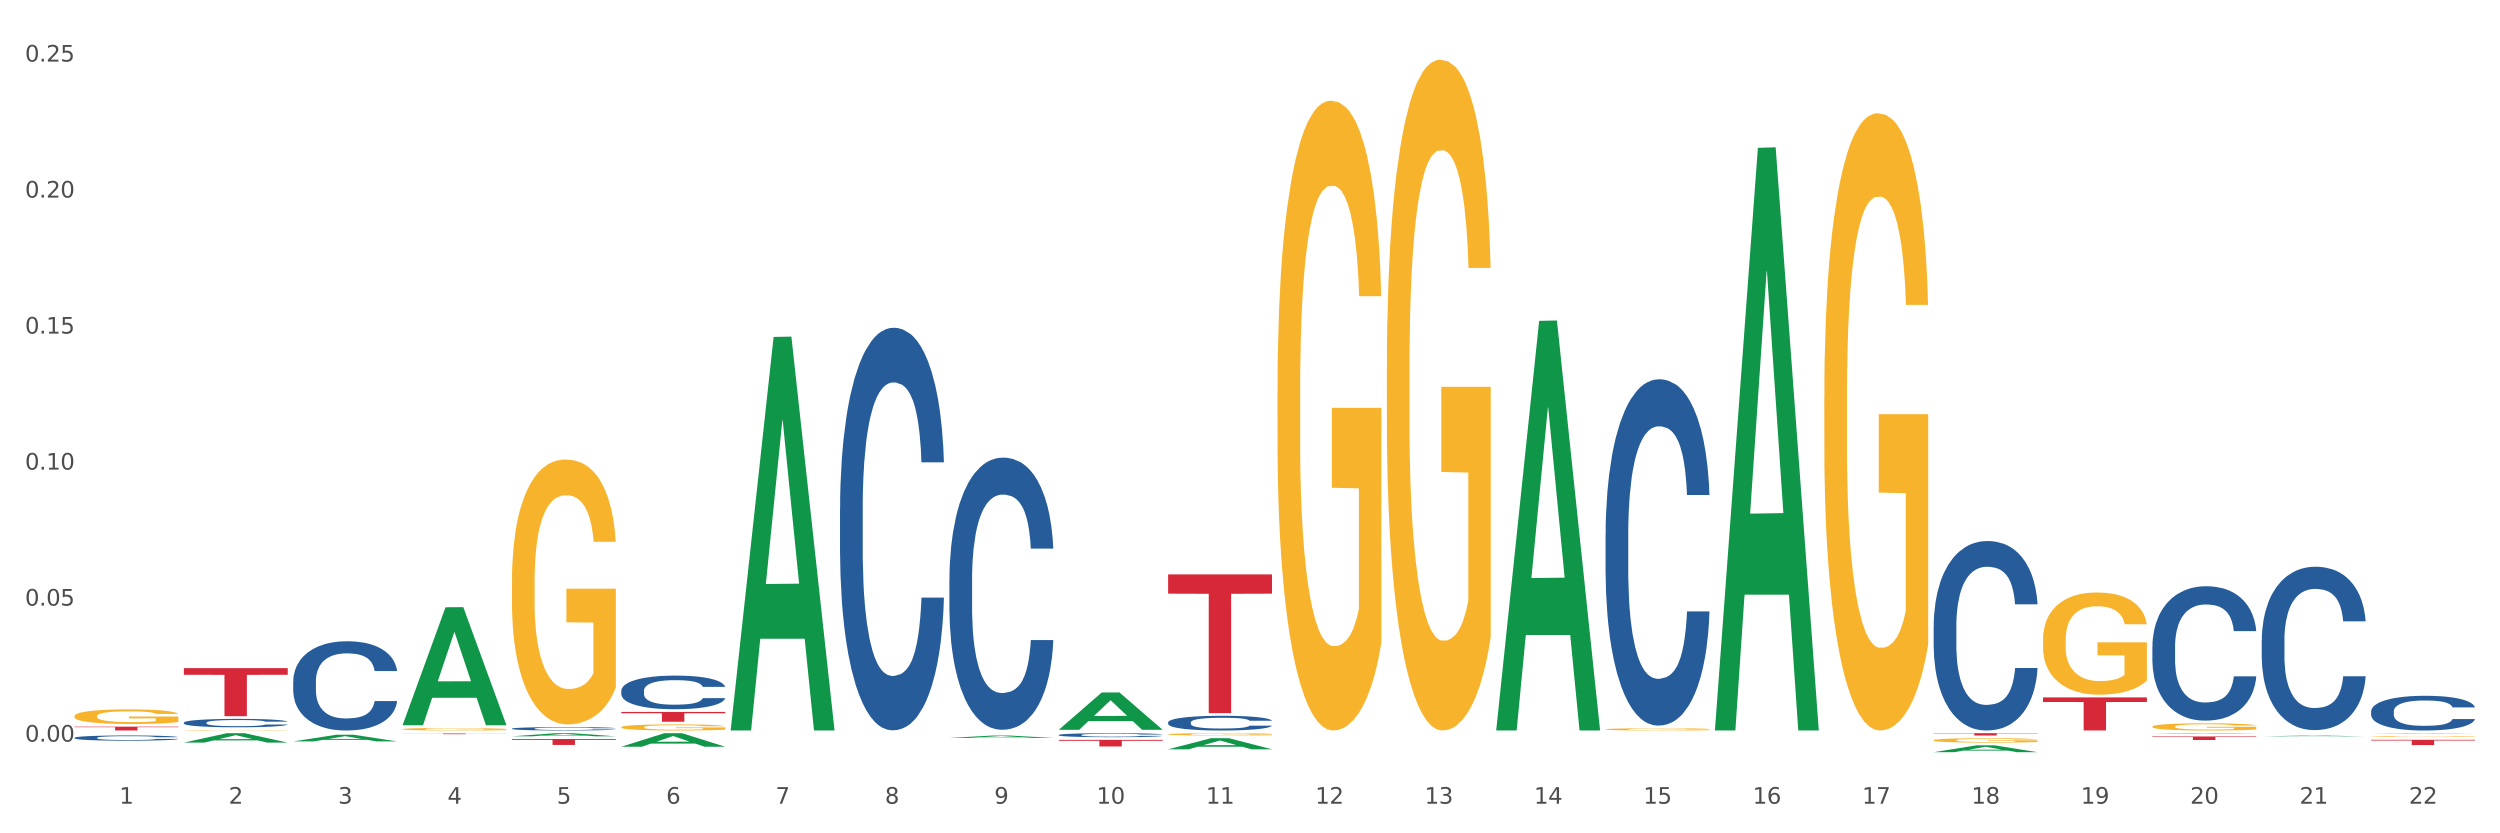 <?xml version="1.0" encoding="utf-8" standalone="no"?>
<!DOCTYPE svg PUBLIC "-//W3C//DTD SVG 1.1//EN"
  "http://www.w3.org/Graphics/SVG/1.1/DTD/svg11.dtd">
<svg xmlns:xlink="http://www.w3.org/1999/xlink" width="1080pt" height="360pt" viewBox="0 0 1080 360" xmlns="http://www.w3.org/2000/svg" version="1.1">
 <rect x="0" y="0" width="1080" height="360" fill="#333333" stroke="none"/>
 <defs>
  <style type="text/css">*{stroke-linejoin: round; stroke-linecap: butt}</style>
 </defs>
 <g id="figure_1">
  <g id="patch_1">
   <path d="M 0 360 
L 1080 360 
L 1080 0 
L 0 0 
z
" style="fill: #ffffff; stroke: #ffffff; stroke-linejoin: miter"/>
  </g>
  <g id="axes_1">
   <g id="matplotlib.axis_1">
    <g id="xtick_1">
     <g id="text_1">
      <!-- 1 -->
      <g style="fill: #4d4d4d" transform="translate(51.562 347.204) scale(0.096 -0.096)">
       <defs>
        <path id="DejaVuSans-31" d="M 794 531 
L 1825 531 
L 1825 4091 
L 703 3866 
L 703 4441 
L 1819 4666 
L 2450 4666 
L 2450 531 
L 3481 531 
L 3481 0 
L 794 0 
L 794 531 
z
" transform="scale(0.016)"/>
       </defs>
       <use xlink:href="#DejaVuSans-31"/>
      </g>
     </g>
    </g>
    <g id="xtick_2">
     <g id="text_2">
      <!-- 2 -->
      <g style="fill: #4d4d4d" transform="translate(98.807 347.204) scale(0.096 -0.096)">
       <defs>
        <path id="DejaVuSans-32" d="M 1228 531 
L 3431 531 
L 3431 0 
L 469 0 
L 469 531 
Q 828 903 1448 1529 
Q 2069 2156 2228 2338 
Q 2531 2678 2651 2914 
Q 2772 3150 2772 3378 
Q 2772 3750 2511 3984 
Q 2250 4219 1831 4219 
Q 1534 4219 1204 4116 
Q 875 4013 500 3803 
L 500 4441 
Q 881 4594 1212 4672 
Q 1544 4750 1819 4750 
Q 2544 4750 2975 4387 
Q 3406 4025 3406 3419 
Q 3406 3131 3298 2873 
Q 3191 2616 2906 2266 
Q 2828 2175 2409 1742 
Q 1991 1309 1228 531 
z
" transform="scale(0.016)"/>
       </defs>
       <use xlink:href="#DejaVuSans-32"/>
      </g>
     </g>
    </g>
    <g id="xtick_3">
     <g id="text_3">
      <!-- 3 -->
      <g style="fill: #4d4d4d" transform="translate(146.052 347.204) scale(0.096 -0.096)">
       <defs>
        <path id="DejaVuSans-33" d="M 2597 2516 
Q 3050 2419 3304 2112 
Q 3559 1806 3559 1356 
Q 3559 666 3084 287 
Q 2609 -91 1734 -91 
Q 1441 -91 1130 -33 
Q 819 25 488 141 
L 488 750 
Q 750 597 1062 519 
Q 1375 441 1716 441 
Q 2309 441 2620 675 
Q 2931 909 2931 1356 
Q 2931 1769 2642 2001 
Q 2353 2234 1838 2234 
L 1294 2234 
L 1294 2753 
L 1863 2753 
Q 2328 2753 2575 2939 
Q 2822 3125 2822 3475 
Q 2822 3834 2567 4026 
Q 2313 4219 1838 4219 
Q 1578 4219 1281 4162 
Q 984 4106 628 3988 
L 628 4550 
Q 988 4650 1302 4700 
Q 1616 4750 1894 4750 
Q 2613 4750 3031 4423 
Q 3450 4097 3450 3541 
Q 3450 3153 3228 2886 
Q 3006 2619 2597 2516 
z
" transform="scale(0.016)"/>
       </defs>
       <use xlink:href="#DejaVuSans-33"/>
      </g>
     </g>
    </g>
    <g id="xtick_4">
     <g id="text_4">
      <!-- 4 -->
      <g style="fill: #4d4d4d" transform="translate(193.297 347.204) scale(0.096 -0.096)">
       <defs>
        <path id="DejaVuSans-34" d="M 2419 4116 
L 825 1625 
L 2419 1625 
L 2419 4116 
z
M 2253 4666 
L 3047 4666 
L 3047 1625 
L 3713 1625 
L 3713 1100 
L 3047 1100 
L 3047 0 
L 2419 0 
L 2419 1100 
L 313 1100 
L 313 1709 
L 2253 4666 
z
" transform="scale(0.016)"/>
       </defs>
       <use xlink:href="#DejaVuSans-34"/>
      </g>
     </g>
    </g>
    <g id="xtick_5">
     <g id="text_5">
      <!-- 5 -->
      <g style="fill: #4d4d4d" transform="translate(240.542 347.204) scale(0.096 -0.096)">
       <defs>
        <path id="DejaVuSans-35" d="M 691 4666 
L 3169 4666 
L 3169 4134 
L 1269 4134 
L 1269 2991 
Q 1406 3038 1543 3061 
Q 1681 3084 1819 3084 
Q 2600 3084 3056 2656 
Q 3513 2228 3513 1497 
Q 3513 744 3044 326 
Q 2575 -91 1722 -91 
Q 1428 -91 1123 -41 
Q 819 9 494 109 
L 494 744 
Q 775 591 1075 516 
Q 1375 441 1709 441 
Q 2250 441 2565 725 
Q 2881 1009 2881 1497 
Q 2881 1984 2565 2268 
Q 2250 2553 1709 2553 
Q 1456 2553 1204 2497 
Q 953 2441 691 2322 
L 691 4666 
z
" transform="scale(0.016)"/>
       </defs>
       <use xlink:href="#DejaVuSans-35"/>
      </g>
     </g>
    </g>
    <g id="xtick_6">
     <g id="text_6">
      <!-- 6 -->
      <g style="fill: #4d4d4d" transform="translate(287.787 347.204) scale(0.096 -0.096)">
       <defs>
        <path id="DejaVuSans-36" d="M 2113 2584 
Q 1688 2584 1439 2293 
Q 1191 2003 1191 1497 
Q 1191 994 1439 701 
Q 1688 409 2113 409 
Q 2538 409 2786 701 
Q 3034 994 3034 1497 
Q 3034 2003 2786 2293 
Q 2538 2584 2113 2584 
z
M 3366 4563 
L 3366 3988 
Q 3128 4100 2886 4159 
Q 2644 4219 2406 4219 
Q 1781 4219 1451 3797 
Q 1122 3375 1075 2522 
Q 1259 2794 1537 2939 
Q 1816 3084 2150 3084 
Q 2853 3084 3261 2657 
Q 3669 2231 3669 1497 
Q 3669 778 3244 343 
Q 2819 -91 2113 -91 
Q 1303 -91 875 529 
Q 447 1150 447 2328 
Q 447 3434 972 4092 
Q 1497 4750 2381 4750 
Q 2619 4750 2861 4703 
Q 3103 4656 3366 4563 
z
" transform="scale(0.016)"/>
       </defs>
       <use xlink:href="#DejaVuSans-36"/>
      </g>
     </g>
    </g>
    <g id="xtick_7">
     <g id="text_7">
      <!-- 7 -->
      <g style="fill: #4d4d4d" transform="translate(335.032 347.204) scale(0.096 -0.096)">
       <defs>
        <path id="DejaVuSans-37" d="M 525 4666 
L 3525 4666 
L 3525 4397 
L 1831 0 
L 1172 0 
L 2766 4134 
L 525 4134 
L 525 4666 
z
" transform="scale(0.016)"/>
       </defs>
       <use xlink:href="#DejaVuSans-37"/>
      </g>
     </g>
    </g>
    <g id="xtick_8">
     <g id="text_8">
      <!-- 8 -->
      <g style="fill: #4d4d4d" transform="translate(382.276 347.204) scale(0.096 -0.096)">
       <defs>
        <path id="DejaVuSans-38" d="M 2034 2216 
Q 1584 2216 1326 1975 
Q 1069 1734 1069 1313 
Q 1069 891 1326 650 
Q 1584 409 2034 409 
Q 2484 409 2743 651 
Q 3003 894 3003 1313 
Q 3003 1734 2745 1975 
Q 2488 2216 2034 2216 
z
M 1403 2484 
Q 997 2584 770 2862 
Q 544 3141 544 3541 
Q 544 4100 942 4425 
Q 1341 4750 2034 4750 
Q 2731 4750 3128 4425 
Q 3525 4100 3525 3541 
Q 3525 3141 3298 2862 
Q 3072 2584 2669 2484 
Q 3125 2378 3379 2068 
Q 3634 1759 3634 1313 
Q 3634 634 3220 271 
Q 2806 -91 2034 -91 
Q 1263 -91 848 271 
Q 434 634 434 1313 
Q 434 1759 690 2068 
Q 947 2378 1403 2484 
z
M 1172 3481 
Q 1172 3119 1398 2916 
Q 1625 2713 2034 2713 
Q 2441 2713 2670 2916 
Q 2900 3119 2900 3481 
Q 2900 3844 2670 4047 
Q 2441 4250 2034 4250 
Q 1625 4250 1398 4047 
Q 1172 3844 1172 3481 
z
" transform="scale(0.016)"/>
       </defs>
       <use xlink:href="#DejaVuSans-38"/>
      </g>
     </g>
    </g>
    <g id="xtick_9">
     <g id="text_9">
      <!-- 9 -->
      <g style="fill: #4d4d4d" transform="translate(429.521 347.204) scale(0.096 -0.096)">
       <defs>
        <path id="DejaVuSans-39" d="M 703 97 
L 703 672 
Q 941 559 1184 500 
Q 1428 441 1663 441 
Q 2288 441 2617 861 
Q 2947 1281 2994 2138 
Q 2813 1869 2534 1725 
Q 2256 1581 1919 1581 
Q 1219 1581 811 2004 
Q 403 2428 403 3163 
Q 403 3881 828 4315 
Q 1253 4750 1959 4750 
Q 2769 4750 3195 4129 
Q 3622 3509 3622 2328 
Q 3622 1225 3098 567 
Q 2575 -91 1691 -91 
Q 1453 -91 1209 -44 
Q 966 3 703 97 
z
M 1959 2075 
Q 2384 2075 2632 2365 
Q 2881 2656 2881 3163 
Q 2881 3666 2632 3958 
Q 2384 4250 1959 4250 
Q 1534 4250 1286 3958 
Q 1038 3666 1038 3163 
Q 1038 2656 1286 2365 
Q 1534 2075 1959 2075 
z
" transform="scale(0.016)"/>
       </defs>
       <use xlink:href="#DejaVuSans-39"/>
      </g>
     </g>
    </g>
    <g id="xtick_10">
     <g id="text_10">
      <!-- 10 -->
      <g style="fill: #4d4d4d" transform="translate(473.712 347.204) scale(0.096 -0.096)">
       <defs>
        <path id="DejaVuSans-30" d="M 2034 4250 
Q 1547 4250 1301 3770 
Q 1056 3291 1056 2328 
Q 1056 1369 1301 889 
Q 1547 409 2034 409 
Q 2525 409 2770 889 
Q 3016 1369 3016 2328 
Q 3016 3291 2770 3770 
Q 2525 4250 2034 4250 
z
M 2034 4750 
Q 2819 4750 3233 4129 
Q 3647 3509 3647 2328 
Q 3647 1150 3233 529 
Q 2819 -91 2034 -91 
Q 1250 -91 836 529 
Q 422 1150 422 2328 
Q 422 3509 836 4129 
Q 1250 4750 2034 4750 
z
" transform="scale(0.016)"/>
       </defs>
       <use xlink:href="#DejaVuSans-31"/>
       <use xlink:href="#DejaVuSans-30" transform="translate(63.623 0)"/>
      </g>
     </g>
    </g>
    <g id="xtick_11">
     <g id="text_11">
      <!-- 11 -->
      <g style="fill: #4d4d4d" transform="translate(520.957 347.204) scale(0.096 -0.096)">
       <use xlink:href="#DejaVuSans-31"/>
       <use xlink:href="#DejaVuSans-31" transform="translate(63.623 0)"/>
      </g>
     </g>
    </g>
    <g id="xtick_12">
     <g id="text_12">
      <!-- 12 -->
      <g style="fill: #4d4d4d" transform="translate(568.202 347.204) scale(0.096 -0.096)">
       <use xlink:href="#DejaVuSans-31"/>
       <use xlink:href="#DejaVuSans-32" transform="translate(63.623 0)"/>
      </g>
     </g>
    </g>
    <g id="xtick_13">
     <g id="text_13">
      <!-- 13 -->
      <g style="fill: #4d4d4d" transform="translate(615.447 347.204) scale(0.096 -0.096)">
       <use xlink:href="#DejaVuSans-31"/>
       <use xlink:href="#DejaVuSans-33" transform="translate(63.623 0)"/>
      </g>
     </g>
    </g>
    <g id="xtick_14">
     <g id="text_14">
      <!-- 14 -->
      <g style="fill: #4d4d4d" transform="translate(662.692 347.204) scale(0.096 -0.096)">
       <use xlink:href="#DejaVuSans-31"/>
       <use xlink:href="#DejaVuSans-34" transform="translate(63.623 0)"/>
      </g>
     </g>
    </g>
    <g id="xtick_15">
     <g id="text_15">
      <!-- 15 -->
      <g style="fill: #4d4d4d" transform="translate(709.937 347.204) scale(0.096 -0.096)">
       <use xlink:href="#DejaVuSans-31"/>
       <use xlink:href="#DejaVuSans-35" transform="translate(63.623 0)"/>
      </g>
     </g>
    </g>
    <g id="xtick_16">
     <g id="text_16">
      <!-- 16 -->
      <g style="fill: #4d4d4d" transform="translate(757.181 347.204) scale(0.096 -0.096)">
       <use xlink:href="#DejaVuSans-31"/>
       <use xlink:href="#DejaVuSans-36" transform="translate(63.623 0)"/>
      </g>
     </g>
    </g>
    <g id="xtick_17">
     <g id="text_17">
      <!-- 17 -->
      <g style="fill: #4d4d4d" transform="translate(804.426 347.204) scale(0.096 -0.096)">
       <use xlink:href="#DejaVuSans-31"/>
       <use xlink:href="#DejaVuSans-37" transform="translate(63.623 0)"/>
      </g>
     </g>
    </g>
    <g id="xtick_18">
     <g id="text_18">
      <!-- 18 -->
      <g style="fill: #4d4d4d" transform="translate(851.671 347.204) scale(0.096 -0.096)">
       <use xlink:href="#DejaVuSans-31"/>
       <use xlink:href="#DejaVuSans-38" transform="translate(63.623 0)"/>
      </g>
     </g>
    </g>
    <g id="xtick_19">
     <g id="text_19">
      <!-- 19 -->
      <g style="fill: #4d4d4d" transform="translate(898.916 347.204) scale(0.096 -0.096)">
       <use xlink:href="#DejaVuSans-31"/>
       <use xlink:href="#DejaVuSans-39" transform="translate(63.623 0)"/>
      </g>
     </g>
    </g>
    <g id="xtick_20">
     <g id="text_20">
      <!-- 20 -->
      <g style="fill: #4d4d4d" transform="translate(946.161 347.204) scale(0.096 -0.096)">
       <use xlink:href="#DejaVuSans-32"/>
       <use xlink:href="#DejaVuSans-30" transform="translate(63.623 0)"/>
      </g>
     </g>
    </g>
    <g id="xtick_21">
     <g id="text_21">
      <!-- 21 -->
      <g style="fill: #4d4d4d" transform="translate(993.406 347.204) scale(0.096 -0.096)">
       <use xlink:href="#DejaVuSans-32"/>
       <use xlink:href="#DejaVuSans-31" transform="translate(63.623 0)"/>
      </g>
     </g>
    </g>
    <g id="xtick_22">
     <g id="text_22">
      <!-- 22 -->
      <g style="fill: #4d4d4d" transform="translate(1040.651 347.204) scale(0.096 -0.096)">
       <use xlink:href="#DejaVuSans-32"/>
       <use xlink:href="#DejaVuSans-32" transform="translate(63.623 0)"/>
      </g>
     </g>
    </g>
    <g id="xtick_23"/>
    <g id="xtick_24"/>
    <g id="xtick_25"/>
    <g id="xtick_26"/>
    <g id="xtick_27"/>
    <g id="xtick_28"/>
    <g id="xtick_29"/>
    <g id="xtick_30"/>
    <g id="xtick_31"/>
    <g id="xtick_32"/>
    <g id="xtick_33"/>
    <g id="xtick_34"/>
    <g id="xtick_35"/>
    <g id="xtick_36"/>
    <g id="xtick_37"/>
    <g id="xtick_38"/>
    <g id="xtick_39"/>
    <g id="xtick_40"/>
    <g id="xtick_41"/>
    <g id="xtick_42"/>
    <g id="xtick_43"/>
   </g>
   <g id="matplotlib.axis_2">
    <g id="ytick_1">
     <g id="text_23">
      <!-- 0.00 -->
      <g style="fill: #4d4d4d" transform="translate(10.8 320.386) scale(0.096 -0.096)">
       <defs>
        <path id="DejaVuSans-2e" d="M 684 794 
L 1344 794 
L 1344 0 
L 684 0 
L 684 794 
z
" transform="scale(0.016)"/>
       </defs>
       <use xlink:href="#DejaVuSans-30"/>
       <use xlink:href="#DejaVuSans-2e" transform="translate(63.623 0)"/>
       <use xlink:href="#DejaVuSans-30" transform="translate(95.41 0)"/>
       <use xlink:href="#DejaVuSans-30" transform="translate(159.033 0)"/>
      </g>
     </g>
    </g>
    <g id="ytick_2">
     <g id="text_24">
      <!-- 0.05 -->
      <g style="fill: #4d4d4d" transform="translate(10.8 261.628) scale(0.096 -0.096)">
       <use xlink:href="#DejaVuSans-30"/>
       <use xlink:href="#DejaVuSans-2e" transform="translate(63.623 0)"/>
       <use xlink:href="#DejaVuSans-30" transform="translate(95.41 0)"/>
       <use xlink:href="#DejaVuSans-35" transform="translate(159.033 0)"/>
      </g>
     </g>
    </g>
    <g id="ytick_3">
     <g id="text_25">
      <!-- 0.10 -->
      <g style="fill: #4d4d4d" transform="translate(10.8 202.871) scale(0.096 -0.096)">
       <use xlink:href="#DejaVuSans-30"/>
       <use xlink:href="#DejaVuSans-2e" transform="translate(63.623 0)"/>
       <use xlink:href="#DejaVuSans-31" transform="translate(95.41 0)"/>
       <use xlink:href="#DejaVuSans-30" transform="translate(159.033 0)"/>
      </g>
     </g>
    </g>
    <g id="ytick_4">
     <g id="text_26">
      <!-- 0.15 -->
      <g style="fill: #4d4d4d" transform="translate(10.8 144.113) scale(0.096 -0.096)">
       <use xlink:href="#DejaVuSans-30"/>
       <use xlink:href="#DejaVuSans-2e" transform="translate(63.623 0)"/>
       <use xlink:href="#DejaVuSans-31" transform="translate(95.41 0)"/>
       <use xlink:href="#DejaVuSans-35" transform="translate(159.033 0)"/>
      </g>
     </g>
    </g>
    <g id="ytick_5">
     <g id="text_27">
      <!-- 0.20 -->
      <g style="fill: #4d4d4d" transform="translate(10.8 85.356) scale(0.096 -0.096)">
       <use xlink:href="#DejaVuSans-30"/>
       <use xlink:href="#DejaVuSans-2e" transform="translate(63.623 0)"/>
       <use xlink:href="#DejaVuSans-32" transform="translate(95.41 0)"/>
       <use xlink:href="#DejaVuSans-30" transform="translate(159.033 0)"/>
      </g>
     </g>
    </g>
    <g id="ytick_6">
     <g id="text_28">
      <!-- 0.25 -->
      <g style="fill: #4d4d4d" transform="translate(10.8 26.599) scale(0.096 -0.096)">
       <use xlink:href="#DejaVuSans-30"/>
       <use xlink:href="#DejaVuSans-2e" transform="translate(63.623 0)"/>
       <use xlink:href="#DejaVuSans-32" transform="translate(95.41 0)"/>
       <use xlink:href="#DejaVuSans-35" transform="translate(159.033 0)"/>
      </g>
     </g>
    </g>
    <g id="ytick_7"/>
    <g id="ytick_8"/>
    <g id="ytick_9"/>
    <g id="ytick_10"/>
    <g id="ytick_11"/>
   </g>
   <g id="PolyCollection_1">
    <path d="M 79.42 320.801 
L 79.466 320.797 
L 97.974 316.742 
L 105.655 316.738 
L 124.303 320.809 
L 115.419 320.809 
L 111.393 319.861 
L 92.283 319.861 
L 92.144 319.876 
L 88.258 320.809 
L 79.42 320.809 
L 79.42 320.801 
L 94.689 319.295 
L 108.987 319.291 
L 101.907 317.606 
L 101.815 317.598 
L 101.722 317.61 
L 94.643 319.291 
L 94.689 319.295 
L 79.42 320.801 
z
" clip-path="url(#p80a8ccd0c2)" style="fill: #109648"/>
    <path d="M 126.665 320.289 
L 126.711 320.287 
L 145.219 317.419 
L 152.9 317.416 
L 171.547 320.295 
L 162.663 320.295 
L 158.638 319.624 
L 139.528 319.624 
L 139.389 319.635 
L 135.502 320.295 
L 126.665 320.295 
L 126.665 320.289 
L 141.934 319.224 
L 156.232 319.222 
L 149.152 318.03 
L 149.06 318.024 
L 148.967 318.032 
L 141.888 319.222 
L 141.934 319.224 
L 126.665 320.289 
z
" clip-path="url(#p80a8ccd0c2)" style="fill: #109648"/>
    <path d="M 173.91 313.225 
L 173.956 313.177 
L 192.464 262.332 
L 200.145 262.284 
L 218.792 313.321 
L 209.908 313.321 
L 205.883 301.436 
L 186.773 301.436 
L 186.634 301.628 
L 182.747 313.321 
L 173.91 313.321 
L 173.91 313.225 
L 189.179 294.344 
L 203.477 294.296 
L 196.397 273.162 
L 196.305 273.067 
L 196.212 273.21 
L 189.133 294.296 
L 189.179 294.344 
L 173.91 313.225 
z
" clip-path="url(#p80a8ccd0c2)" style="fill: #109648"/>
    <path d="M 221.154 318.09 
L 221.201 318.089 
L 239.709 316.74 
L 247.39 316.738 
L 266.037 318.093 
L 257.153 318.093 
L 253.128 317.778 
L 234.018 317.778 
L 233.879 317.783 
L 229.992 318.093 
L 221.154 318.093 
L 221.154 318.09 
L 236.424 317.589 
L 250.722 317.588 
L 243.642 317.027 
L 243.55 317.025 
L 243.457 317.028 
L 236.378 317.588 
L 236.424 317.589 
L 221.154 318.09 
z
" clip-path="url(#p80a8ccd0c2)" style="fill: #109648"/>
    <path d="M 1024.317 307.316 
L 1024.37 307.303 
L 1024.37 306.919 
L 1024.53 306.399 
L 1025.113 305.44 
L 1025.856 304.714 
L 1027.129 303.865 
L 1027.819 303.509 
L 1028.721 303.112 
L 1030.578 302.468 
L 1032.7 301.921 
L 1034.185 301.619 
L 1035.299 301.428 
L 1037.793 301.085 
L 1039.225 300.935 
L 1040.711 300.811 
L 1041.984 300.729 
L 1044.106 300.633 
L 1045.804 300.592 
L 1047.767 300.578 
L 1049.411 300.592 
L 1051.586 300.647 
L 1054.77 300.811 
L 1055.99 300.907 
L 1057.634 301.071 
L 1059.332 301.291 
L 1060.712 301.51 
L 1062.303 301.825 
L 1063.948 302.236 
L 1065.539 302.756 
L 1066.653 303.235 
L 1067.555 303.742 
L 1068.351 304.358 
L 1068.935 305.029 
L 1069.2 305.591 
L 1059.491 305.591 
L 1059.226 305.084 
L 1058.696 304.536 
L 1058.165 304.167 
L 1057.581 303.865 
L 1056.68 303.523 
L 1055.884 303.304 
L 1054.557 303.044 
L 1053.337 302.879 
L 1052.329 302.783 
L 1051.109 302.701 
L 1048.509 302.619 
L 1046.653 302.619 
L 1045.485 302.646 
L 1044.053 302.715 
L 1042.833 302.811 
L 1041.4 302.975 
L 1040.286 303.153 
L 1039.172 303.386 
L 1038.536 303.55 
L 1037.581 303.852 
L 1036.944 304.098 
L 1036.095 304.523 
L 1035.618 304.824 
L 1034.769 305.605 
L 1034.397 306.18 
L 1034.238 306.577 
L 1034.132 307.015 
L 1034.132 309.152 
L 1034.45 310.11 
L 1034.716 310.521 
L 1035.14 310.987 
L 1035.936 311.589 
L 1037.103 312.178 
L 1038.323 312.603 
L 1039.331 312.863 
L 1040.286 313.055 
L 1041.241 313.205 
L 1042.408 313.342 
L 1043.363 313.424 
L 1044.796 313.507 
L 1046.493 313.548 
L 1047.82 313.548 
L 1050.525 313.479 
L 1051.746 313.411 
L 1052.913 313.315 
L 1054.186 313.164 
L 1055.194 313 
L 1055.778 312.877 
L 1056.733 312.616 
L 1057.475 312.342 
L 1058.112 312.027 
L 1058.536 311.754 
L 1059.014 311.343 
L 1059.385 310.877 
L 1059.491 310.631 
L 1069.2 310.631 
L 1068.988 311.124 
L 1068.616 311.603 
L 1067.874 312.247 
L 1067.29 312.616 
L 1066.388 313.068 
L 1065.433 313.452 
L 1064.107 313.876 
L 1062.887 314.191 
L 1061.613 314.465 
L 1060.234 314.712 
L 1057.741 315.054 
L 1056.839 315.15 
L 1054.929 315.314 
L 1053.443 315.41 
L 1051.268 315.506 
L 1049.04 315.561 
L 1046.706 315.574 
L 1044.637 315.547 
L 1042.355 315.465 
L 1040.923 315.383 
L 1039.331 315.259 
L 1037.474 315.068 
L 1035.724 314.835 
L 1034.079 314.561 
L 1032.541 314.246 
L 1031.108 313.89 
L 1029.251 313.301 
L 1027.872 312.726 
L 1026.864 312.192 
L 1026.174 311.74 
L 1025.485 311.165 
L 1025.113 310.768 
L 1024.53 309.809 
L 1024.317 308.919 
L 1024.317 307.316 
z
" clip-path="url(#p80a8ccd0c2)" style="fill: #255c99"/>
    <path d="M 977.072 276.538 
L 977.126 276.473 
L 977.126 274.669 
L 977.285 272.219 
L 977.868 267.708 
L 978.611 264.292 
L 979.884 260.296 
L 980.574 258.621 
L 981.476 256.751 
L 983.333 253.722 
L 985.455 251.144 
L 986.94 249.726 
L 988.054 248.824 
L 990.548 247.213 
L 991.98 246.504 
L 993.466 245.924 
L 994.739 245.537 
L 996.861 245.086 
L 998.559 244.893 
L 1000.522 244.828 
L 1002.166 244.893 
L 1004.342 245.15 
L 1007.525 245.924 
L 1008.745 246.375 
L 1010.39 247.148 
L 1012.087 248.18 
L 1013.467 249.211 
L 1015.058 250.693 
L 1016.703 252.627 
L 1018.294 255.076 
L 1019.409 257.332 
L 1020.31 259.716 
L 1021.106 262.616 
L 1021.69 265.774 
L 1021.955 268.417 
L 1012.246 268.417 
L 1011.981 266.032 
L 1011.451 263.454 
L 1010.92 261.714 
L 1010.337 260.296 
L 1009.435 258.685 
L 1008.639 257.654 
L 1007.313 256.429 
L 1006.092 255.656 
L 1005.084 255.205 
L 1003.864 254.818 
L 1001.265 254.431 
L 999.408 254.431 
L 998.241 254.56 
L 996.808 254.882 
L 995.588 255.334 
L 994.155 256.107 
L 993.041 256.945 
L 991.927 258.04 
L 991.291 258.814 
L 990.336 260.232 
L 989.699 261.392 
L 988.85 263.39 
L 988.373 264.808 
L 987.524 268.481 
L 987.153 271.188 
L 986.993 273.057 
L 986.887 275.12 
L 986.887 285.174 
L 987.206 289.685 
L 987.471 291.619 
L 987.895 293.81 
L 988.691 296.646 
L 989.858 299.417 
L 991.078 301.415 
L 992.086 302.64 
L 993.041 303.542 
L 993.996 304.251 
L 995.163 304.896 
L 996.118 305.282 
L 997.551 305.669 
L 999.249 305.862 
L 1000.575 305.862 
L 1003.281 305.54 
L 1004.501 305.218 
L 1005.668 304.767 
L 1006.941 304.058 
L 1007.949 303.284 
L 1008.533 302.704 
L 1009.488 301.48 
L 1010.23 300.191 
L 1010.867 298.709 
L 1011.292 297.42 
L 1011.769 295.486 
L 1012.14 293.295 
L 1012.246 292.135 
L 1021.955 292.135 
L 1021.743 294.455 
L 1021.372 296.711 
L 1020.629 299.74 
L 1020.045 301.48 
L 1019.143 303.607 
L 1018.188 305.411 
L 1016.862 307.409 
L 1015.642 308.892 
L 1014.369 310.181 
L 1012.989 311.341 
L 1010.496 312.952 
L 1009.594 313.403 
L 1007.684 314.177 
L 1006.198 314.628 
L 1004.023 315.079 
L 1001.795 315.337 
L 999.461 315.401 
L 997.392 315.272 
L 995.11 314.885 
L 993.678 314.499 
L 992.086 313.919 
L 990.23 313.016 
L 988.479 311.921 
L 986.834 310.632 
L 985.296 309.149 
L 983.863 307.474 
L 982.006 304.702 
L 980.627 301.995 
L 979.619 299.482 
L 978.929 297.355 
L 978.24 294.648 
L 977.868 292.779 
L 977.285 288.268 
L 977.072 284.078 
L 977.072 276.538 
z
" clip-path="url(#p80a8ccd0c2)" style="fill: #255c99"/>
    <path d="M 929.828 279.34 
L 929.881 279.287 
L 929.881 277.802 
L 930.04 275.787 
L 930.623 272.076 
L 931.366 269.266 
L 932.639 265.979 
L 933.329 264.6 
L 934.231 263.063 
L 936.088 260.571 
L 938.21 258.45 
L 939.695 257.283 
L 940.81 256.541 
L 943.303 255.215 
L 944.735 254.632 
L 946.221 254.155 
L 947.494 253.837 
L 949.616 253.466 
L 951.314 253.307 
L 953.277 253.254 
L 954.922 253.307 
L 957.097 253.519 
L 960.28 254.155 
L 961.5 254.526 
L 963.145 255.162 
L 964.842 256.011 
L 966.222 256.859 
L 967.813 258.079 
L 969.458 259.669 
L 971.05 261.684 
L 972.164 263.54 
L 973.066 265.501 
L 973.861 267.887 
L 974.445 270.485 
L 974.71 272.659 
L 965.002 272.659 
L 964.736 270.698 
L 964.206 268.577 
L 963.675 267.145 
L 963.092 265.979 
L 962.19 264.653 
L 961.394 263.805 
L 960.068 262.797 
L 958.847 262.161 
L 957.839 261.79 
L 956.619 261.472 
L 954.02 261.154 
L 952.163 261.154 
L 950.996 261.26 
L 949.563 261.525 
L 948.343 261.896 
L 946.911 262.532 
L 945.796 263.222 
L 944.682 264.123 
L 944.046 264.759 
L 943.091 265.926 
L 942.454 266.88 
L 941.605 268.524 
L 941.128 269.69 
L 940.279 272.712 
L 939.908 274.939 
L 939.748 276.477 
L 939.642 278.173 
L 939.642 286.445 
L 939.961 290.156 
L 940.226 291.747 
L 940.65 293.549 
L 941.446 295.882 
L 942.613 298.162 
L 943.834 299.806 
L 944.842 300.813 
L 945.796 301.556 
L 946.751 302.139 
L 947.919 302.669 
L 948.874 302.987 
L 950.306 303.305 
L 952.004 303.464 
L 953.33 303.464 
L 956.036 303.199 
L 957.256 302.934 
L 958.423 302.563 
L 959.696 301.98 
L 960.704 301.344 
L 961.288 300.866 
L 962.243 299.859 
L 962.986 298.799 
L 963.622 297.579 
L 964.047 296.519 
L 964.524 294.928 
L 964.895 293.125 
L 965.002 292.171 
L 974.71 292.171 
L 974.498 294.08 
L 974.127 295.935 
L 973.384 298.427 
L 972.8 299.859 
L 971.898 301.609 
L 970.944 303.093 
L 969.617 304.737 
L 968.397 305.956 
L 967.124 307.017 
L 965.744 307.971 
L 963.251 309.297 
L 962.349 309.668 
L 960.439 310.304 
L 958.954 310.675 
L 956.778 311.046 
L 954.55 311.258 
L 952.216 311.311 
L 950.147 311.205 
L 947.866 310.887 
L 946.433 310.569 
L 944.842 310.092 
L 942.985 309.35 
L 941.234 308.448 
L 939.589 307.388 
L 938.051 306.168 
L 936.618 304.79 
L 934.762 302.51 
L 933.382 300.283 
L 932.374 298.215 
L 931.684 296.466 
L 930.995 294.239 
L 930.623 292.701 
L 930.04 288.99 
L 929.828 285.543 
L 929.828 279.34 
z
" clip-path="url(#p80a8ccd0c2)" style="fill: #255c99"/>
    <path d="M 929.828 313.907 
L 929.881 313.905 
L 929.881 313.803 
L 929.987 313.715 
L 930.516 313.503 
L 931.311 313.327 
L 931.894 313.234 
L 932.477 313.157 
L 933.166 313.081 
L 934.014 313.002 
L 935.551 312.886 
L 936.504 312.826 
L 937.67 312.764 
L 939.79 312.673 
L 941.326 312.623 
L 942.916 312.58 
L 945.513 312.529 
L 947.208 312.506 
L 949.01 312.489 
L 951.183 312.478 
L 952.825 312.475 
L 956.429 312.484 
L 959.502 312.509 
L 960.986 312.529 
L 962.893 312.563 
L 963.9 312.586 
L 965.543 312.631 
L 967.239 312.69 
L 968.404 312.741 
L 970.153 312.838 
L 971.478 312.934 
L 972.697 313.053 
L 973.333 313.135 
L 973.809 313.211 
L 974.233 313.299 
L 974.657 313.438 
L 965.119 313.438 
L 964.748 313.339 
L 964.165 313.245 
L 963.317 313.155 
L 962.576 313.098 
L 961.304 313.027 
L 960.138 312.982 
L 958.919 312.948 
L 957.435 312.92 
L 956.27 312.906 
L 954.627 312.894 
L 951.395 312.897 
L 949.222 312.92 
L 947.738 312.948 
L 946.784 312.973 
L 945.937 313.002 
L 944.983 313.041 
L 943.87 313.101 
L 943.075 313.155 
L 942.28 313.223 
L 941.644 313.29 
L 941.062 313.37 
L 940.585 313.455 
L 940.214 313.542 
L 939.896 313.65 
L 939.631 313.828 
L 939.631 314.216 
L 939.737 314.304 
L 940.002 314.42 
L 940.32 314.507 
L 940.85 314.612 
L 941.326 314.683 
L 942.227 314.785 
L 943.234 314.87 
L 944.029 314.924 
L 944.824 314.969 
L 946.202 315.031 
L 947.738 315.082 
L 949.063 315.113 
L 950.865 315.141 
L 952.083 315.153 
L 953.143 315.158 
L 955.74 315.158 
L 957.594 315.15 
L 959.661 315.13 
L 961.251 315.105 
L 962.576 315.074 
L 964.059 315.023 
L 965.013 314.974 
L 965.013 314.383 
L 953.355 314.38 
L 953.355 313.987 
L 974.71 313.987 
L 974.71 315.141 
L 973.809 315.201 
L 972.803 315.255 
L 971.743 315.303 
L 970.153 315.362 
L 968.245 315.419 
L 966.55 315.458 
L 964.748 315.492 
L 962.629 315.524 
L 959.873 315.552 
L 958.177 315.563 
L 956.058 315.572 
L 953.567 315.574 
L 951.395 315.569 
L 949.275 315.555 
L 947.049 315.529 
L 944.877 315.492 
L 943.234 315.456 
L 941.591 315.41 
L 939.843 315.351 
L 938.465 315.294 
L 937.405 315.243 
L 936.239 315.178 
L 934.968 315.093 
L 934.014 315.017 
L 933.166 314.938 
L 932.265 314.836 
L 931.629 314.748 
L 930.993 314.638 
L 930.622 314.556 
L 930.199 314.428 
L 929.881 314.25 
L 929.828 313.907 
z
" clip-path="url(#p80a8ccd0c2)" style="fill: #f7b32b"/>
    <path d="M 504.624 317.198 
L 504.677 317.197 
L 504.677 317.164 
L 504.783 317.136 
L 505.313 317.068 
L 506.107 317.012 
L 506.69 316.982 
L 507.273 316.957 
L 507.962 316.933 
L 508.81 316.907 
L 510.347 316.87 
L 511.301 316.851 
L 512.466 316.831 
L 514.586 316.802 
L 516.123 316.786 
L 517.712 316.772 
L 520.309 316.756 
L 522.005 316.748 
L 523.806 316.743 
L 525.979 316.739 
L 527.621 316.738 
L 531.225 316.741 
L 534.298 316.749 
L 535.782 316.756 
L 537.69 316.767 
L 538.696 316.774 
L 540.339 316.788 
L 542.035 316.807 
L 543.201 316.824 
L 544.949 316.855 
L 546.274 316.885 
L 547.493 316.924 
L 548.129 316.95 
L 548.606 316.974 
L 549.029 317.002 
L 549.453 317.047 
L 539.915 317.047 
L 539.544 317.015 
L 538.961 316.985 
L 538.114 316.956 
L 537.372 316.938 
L 536.1 316.915 
L 534.934 316.901 
L 533.715 316.89 
L 532.232 316.881 
L 531.066 316.876 
L 529.423 316.873 
L 526.191 316.874 
L 524.018 316.881 
L 522.534 316.89 
L 521.581 316.898 
L 520.733 316.907 
L 519.779 316.92 
L 518.666 316.939 
L 517.871 316.956 
L 517.076 316.978 
L 516.441 317 
L 515.858 317.025 
L 515.381 317.052 
L 515.01 317.081 
L 514.692 317.115 
L 514.427 317.172 
L 514.427 317.297 
L 514.533 317.325 
L 514.798 317.362 
L 515.116 317.39 
L 515.646 317.424 
L 516.123 317.446 
L 517.023 317.479 
L 518.03 317.506 
L 518.825 317.523 
L 519.62 317.538 
L 520.998 317.558 
L 522.534 317.574 
L 523.859 317.584 
L 525.661 317.593 
L 526.88 317.597 
L 527.939 317.599 
L 530.536 317.599 
L 532.391 317.596 
L 534.457 317.59 
L 536.047 317.581 
L 537.372 317.571 
L 538.855 317.555 
L 539.809 317.54 
L 539.809 317.35 
L 528.151 317.349 
L 528.151 317.223 
L 549.506 317.223 
L 549.506 317.593 
L 548.606 317.612 
L 547.599 317.63 
L 546.539 317.645 
L 544.949 317.664 
L 543.042 317.682 
L 541.346 317.695 
L 539.544 317.706 
L 537.425 317.716 
L 534.669 317.725 
L 532.973 317.729 
L 530.854 317.731 
L 528.363 317.732 
L 526.191 317.73 
L 524.071 317.726 
L 521.846 317.718 
L 519.673 317.706 
L 518.03 317.694 
L 516.388 317.679 
L 514.639 317.66 
L 513.261 317.642 
L 512.201 317.626 
L 511.036 317.605 
L 509.764 317.578 
L 508.81 317.553 
L 507.962 317.528 
L 507.061 317.495 
L 506.425 317.467 
L 505.79 317.432 
L 505.419 317.405 
L 504.995 317.365 
L 504.677 317.307 
L 504.624 317.198 
z
" clip-path="url(#p80a8ccd0c2)" style="fill: #f7b32b"/>
    <path d="M 268.399 314.157 
L 268.452 314.155 
L 268.452 314.068 
L 268.558 313.994 
L 269.088 313.813 
L 269.883 313.664 
L 270.466 313.585 
L 271.049 313.52 
L 271.738 313.455 
L 272.586 313.388 
L 274.122 313.289 
L 275.076 313.238 
L 276.242 313.185 
L 278.362 313.109 
L 279.898 313.065 
L 281.488 313.029 
L 284.084 312.986 
L 285.78 312.967 
L 287.582 312.952 
L 289.754 312.943 
L 291.397 312.94 
L 295 312.947 
L 298.074 312.969 
L 299.558 312.986 
L 301.465 313.015 
L 302.472 313.034 
L 304.115 313.072 
L 305.81 313.123 
L 306.976 313.166 
L 308.725 313.248 
L 310.05 313.33 
L 311.268 313.431 
L 311.904 313.501 
L 312.381 313.566 
L 312.805 313.64 
L 313.229 313.758 
L 303.691 313.758 
L 303.32 313.674 
L 302.737 313.594 
L 301.889 313.517 
L 301.147 313.469 
L 299.876 313.409 
L 298.71 313.371 
L 297.491 313.342 
L 296.007 313.318 
L 294.841 313.306 
L 293.199 313.296 
L 289.966 313.299 
L 287.794 313.318 
L 286.31 313.342 
L 285.356 313.364 
L 284.508 313.388 
L 283.555 313.421 
L 282.442 313.472 
L 281.647 313.517 
L 280.852 313.575 
L 280.216 313.633 
L 279.633 313.7 
L 279.156 313.773 
L 278.785 313.847 
L 278.467 313.939 
L 278.203 314.09 
L 278.203 314.42 
L 278.309 314.494 
L 278.573 314.593 
L 278.891 314.667 
L 279.421 314.756 
L 279.898 314.817 
L 280.799 314.903 
L 281.806 314.975 
L 282.601 315.021 
L 283.396 315.06 
L 284.773 315.113 
L 286.31 315.156 
L 287.635 315.182 
L 289.436 315.206 
L 290.655 315.216 
L 291.715 315.221 
L 294.312 315.221 
L 296.166 315.214 
L 298.233 315.197 
L 299.823 315.175 
L 301.147 315.149 
L 302.631 315.105 
L 303.585 315.064 
L 303.585 314.562 
L 291.927 314.559 
L 291.927 314.225 
L 313.282 314.225 
L 313.282 315.206 
L 312.381 315.257 
L 311.374 315.303 
L 310.315 315.343 
L 308.725 315.394 
L 306.817 315.442 
L 305.122 315.476 
L 303.32 315.505 
L 301.2 315.531 
L 298.445 315.555 
L 296.749 315.565 
L 294.629 315.572 
L 292.139 315.574 
L 289.966 315.57 
L 287.847 315.558 
L 285.621 315.536 
L 283.449 315.505 
L 281.806 315.473 
L 280.163 315.435 
L 278.415 315.384 
L 277.037 315.336 
L 275.977 315.293 
L 274.811 315.238 
L 273.539 315.165 
L 272.586 315.101 
L 271.738 315.033 
L 270.837 314.947 
L 270.201 314.872 
L 269.565 314.778 
L 269.194 314.708 
L 268.77 314.6 
L 268.452 314.449 
L 268.399 314.157 
z
" clip-path="url(#p80a8ccd0c2)" style="fill: #f7b32b"/>
    <path d="M 788.093 172.129 
L 788.146 171.886 
L 788.146 163.118 
L 788.252 155.568 
L 788.782 137.303 
L 789.577 122.203 
L 790.16 114.167 
L 790.743 107.591 
L 791.431 101.015 
L 792.279 94.196 
L 793.816 84.211 
L 794.77 79.097 
L 795.936 73.739 
L 798.055 65.946 
L 799.592 61.562 
L 801.182 57.909 
L 803.778 53.525 
L 805.474 51.577 
L 807.275 50.115 
L 809.448 49.141 
L 811.091 48.898 
L 814.694 49.628 
L 817.767 51.82 
L 819.251 53.525 
L 821.159 56.448 
L 822.166 58.396 
L 823.808 62.292 
L 825.504 67.407 
L 826.67 71.791 
L 828.418 80.071 
L 829.743 88.351 
L 830.962 98.58 
L 831.598 105.643 
L 832.075 112.218 
L 832.499 119.768 
L 832.923 131.701 
L 823.384 131.701 
L 823.013 123.178 
L 822.431 115.141 
L 821.583 107.347 
L 820.841 102.477 
L 819.569 96.388 
L 818.403 92.491 
L 817.185 89.569 
L 815.701 87.134 
L 814.535 85.916 
L 812.892 84.942 
L 809.66 85.185 
L 807.487 87.134 
L 806.004 89.569 
L 805.05 91.761 
L 804.202 94.196 
L 803.248 97.606 
L 802.135 102.72 
L 801.341 107.347 
L 800.546 113.192 
L 799.91 119.037 
L 799.327 125.857 
L 798.85 133.163 
L 798.479 140.712 
L 798.161 149.967 
L 797.896 165.31 
L 797.896 198.675 
L 798.002 206.225 
L 798.267 216.21 
L 798.585 223.76 
L 799.115 232.771 
L 799.592 238.859 
L 800.493 247.627 
L 801.499 254.933 
L 802.294 259.56 
L 803.089 263.457 
L 804.467 268.815 
L 806.004 273.198 
L 807.328 275.877 
L 809.13 278.313 
L 810.349 279.287 
L 811.409 279.774 
L 814.005 279.774 
L 815.86 279.043 
L 817.926 277.339 
L 819.516 275.147 
L 820.841 272.468 
L 822.325 268.084 
L 823.278 263.944 
L 823.278 213.044 
L 811.621 212.8 
L 811.621 178.948 
L 832.976 178.948 
L 832.976 278.313 
L 832.075 283.427 
L 831.068 288.054 
L 830.008 292.195 
L 828.418 297.309 
L 826.511 302.18 
L 824.815 305.589 
L 823.013 308.512 
L 820.894 311.191 
L 818.138 313.626 
L 816.443 314.6 
L 814.323 315.331 
L 811.833 315.574 
L 809.66 315.087 
L 807.54 313.87 
L 805.315 311.678 
L 803.142 308.512 
L 801.499 305.346 
L 799.857 301.449 
L 798.108 296.335 
L 796.73 291.464 
L 795.671 287.08 
L 794.505 281.479 
L 793.233 274.173 
L 792.279 267.597 
L 791.431 260.778 
L 790.531 252.01 
L 789.895 244.461 
L 789.259 234.963 
L 788.888 227.9 
L 788.464 216.941 
L 788.146 201.598 
L 788.093 172.129 
z
" clip-path="url(#p80a8ccd0c2)" style="fill: #f7b32b"/>
    <path d="M 693.603 315.063 
L 693.656 315.062 
L 693.656 315.031 
L 693.762 315.004 
L 694.292 314.939 
L 695.087 314.885 
L 695.67 314.856 
L 696.253 314.833 
L 696.942 314.809 
L 697.789 314.785 
L 699.326 314.75 
L 700.28 314.731 
L 701.446 314.712 
L 703.565 314.684 
L 705.102 314.669 
L 706.692 314.656 
L 709.288 314.64 
L 710.984 314.633 
L 712.786 314.628 
L 714.958 314.625 
L 716.601 314.624 
L 720.204 314.626 
L 723.278 314.634 
L 724.761 314.64 
L 726.669 314.651 
L 727.676 314.658 
L 729.319 314.671 
L 731.014 314.69 
L 732.18 314.705 
L 733.929 314.735 
L 735.253 314.764 
L 736.472 314.801 
L 737.108 314.826 
L 737.585 314.849 
L 738.009 314.876 
L 738.433 314.919 
L 728.895 314.919 
L 728.524 314.888 
L 727.941 314.86 
L 727.093 314.832 
L 726.351 314.815 
L 725.079 314.793 
L 723.914 314.779 
L 722.695 314.769 
L 721.211 314.76 
L 720.045 314.756 
L 718.403 314.752 
L 715.17 314.753 
L 712.998 314.76 
L 711.514 314.769 
L 710.56 314.776 
L 709.712 314.785 
L 708.758 314.797 
L 707.646 314.816 
L 706.851 314.832 
L 706.056 314.853 
L 705.42 314.874 
L 704.837 314.898 
L 704.36 314.924 
L 703.989 314.951 
L 703.671 314.984 
L 703.406 315.039 
L 703.406 315.158 
L 703.512 315.185 
L 703.777 315.22 
L 704.095 315.247 
L 704.625 315.279 
L 705.102 315.301 
L 706.003 315.332 
L 707.01 315.358 
L 707.805 315.375 
L 708.599 315.389 
L 709.977 315.408 
L 711.514 315.423 
L 712.839 315.433 
L 714.64 315.442 
L 715.859 315.445 
L 716.919 315.447 
L 719.515 315.447 
L 721.37 315.444 
L 723.437 315.438 
L 725.026 315.43 
L 726.351 315.421 
L 727.835 315.405 
L 728.789 315.39 
L 728.789 315.209 
L 717.131 315.208 
L 717.131 315.087 
L 738.486 315.087 
L 738.486 315.442 
L 737.585 315.46 
L 736.578 315.476 
L 735.518 315.491 
L 733.929 315.509 
L 732.021 315.527 
L 730.325 315.539 
L 728.524 315.549 
L 726.404 315.559 
L 723.649 315.568 
L 721.953 315.571 
L 719.833 315.574 
L 717.343 315.574 
L 715.17 315.573 
L 713.051 315.568 
L 710.825 315.561 
L 708.652 315.549 
L 707.01 315.538 
L 705.367 315.524 
L 703.618 315.506 
L 702.241 315.488 
L 701.181 315.473 
L 700.015 315.453 
L 698.743 315.427 
L 697.789 315.403 
L 696.942 315.379 
L 696.041 315.348 
L 695.405 315.321 
L 694.769 315.287 
L 694.398 315.262 
L 693.974 315.223 
L 693.656 315.168 
L 693.603 315.063 
z
" clip-path="url(#p80a8ccd0c2)" style="fill: #f7b32b"/>
    <path d="M 599.113 159.683 
L 599.166 159.418 
L 599.166 149.89 
L 599.272 141.685 
L 599.802 121.835 
L 600.597 105.426 
L 601.18 96.691 
L 601.763 89.545 
L 602.452 82.399 
L 603.3 74.988 
L 604.836 64.137 
L 605.79 58.579 
L 606.956 52.756 
L 609.076 44.286 
L 610.612 39.522 
L 612.202 35.552 
L 614.799 30.788 
L 616.494 28.671 
L 618.296 27.083 
L 620.469 26.024 
L 622.111 25.759 
L 625.715 26.554 
L 628.788 28.936 
L 630.272 30.788 
L 632.179 33.964 
L 633.186 36.082 
L 634.829 40.316 
L 636.525 45.875 
L 637.69 50.639 
L 639.439 59.637 
L 640.764 68.636 
L 641.983 79.752 
L 642.618 87.428 
L 643.095 94.574 
L 643.519 102.779 
L 643.943 115.748 
L 634.405 115.748 
L 634.034 106.484 
L 633.451 97.75 
L 632.603 89.281 
L 631.861 83.987 
L 630.59 77.37 
L 629.424 73.136 
L 628.205 69.96 
L 626.721 67.313 
L 625.556 65.99 
L 623.913 64.931 
L 620.68 65.196 
L 618.508 67.313 
L 617.024 69.96 
L 616.07 72.342 
L 615.222 74.988 
L 614.269 78.694 
L 613.156 84.252 
L 612.361 89.281 
L 611.566 95.633 
L 610.93 101.985 
L 610.347 109.396 
L 609.87 117.336 
L 609.5 125.541 
L 609.182 135.598 
L 608.917 152.272 
L 608.917 188.532 
L 609.023 196.737 
L 609.288 207.589 
L 609.606 215.793 
L 610.135 225.586 
L 610.612 232.203 
L 611.513 241.731 
L 612.52 249.671 
L 613.315 254.7 
L 614.11 258.935 
L 615.487 264.758 
L 617.024 269.522 
L 618.349 272.433 
L 620.151 275.08 
L 621.369 276.138 
L 622.429 276.668 
L 625.026 276.668 
L 626.88 275.874 
L 628.947 274.021 
L 630.537 271.639 
L 631.861 268.728 
L 633.345 263.964 
L 634.299 259.464 
L 634.299 204.148 
L 622.641 203.883 
L 622.641 167.094 
L 643.996 167.094 
L 643.996 275.08 
L 643.095 280.638 
L 642.088 285.667 
L 641.029 290.166 
L 639.439 295.724 
L 637.531 301.018 
L 635.836 304.723 
L 634.034 307.899 
L 631.914 310.81 
L 629.159 313.457 
L 627.463 314.516 
L 625.344 315.31 
L 622.853 315.574 
L 620.68 315.045 
L 618.561 313.722 
L 616.335 311.34 
L 614.163 307.899 
L 612.52 304.458 
L 610.877 300.224 
L 609.129 294.665 
L 607.751 289.372 
L 606.691 284.608 
L 605.525 278.52 
L 604.254 270.58 
L 603.3 263.434 
L 602.452 256.023 
L 601.551 246.495 
L 600.915 238.29 
L 600.279 227.968 
L 599.908 220.293 
L 599.484 208.383 
L 599.166 191.708 
L 599.113 159.683 
z
" clip-path="url(#p80a8ccd0c2)" style="fill: #f7b32b"/>
    <path d="M 551.869 169.212 
L 551.922 168.963 
L 551.922 160.018 
L 552.028 152.315 
L 552.557 133.679 
L 553.352 118.273 
L 553.935 110.073 
L 554.518 103.364 
L 555.207 96.655 
L 556.055 89.697 
L 557.592 79.51 
L 558.545 74.292 
L 559.711 68.825 
L 561.831 60.873 
L 563.367 56.401 
L 564.957 52.674 
L 567.554 48.201 
L 569.249 46.213 
L 571.051 44.722 
L 573.224 43.728 
L 574.866 43.48 
L 578.47 44.225 
L 581.543 46.461 
L 583.027 48.201 
L 584.934 51.183 
L 585.941 53.17 
L 587.584 57.146 
L 589.28 62.364 
L 590.445 66.837 
L 592.194 75.285 
L 593.519 83.734 
L 594.738 94.17 
L 595.374 101.376 
L 595.85 108.085 
L 596.274 115.788 
L 596.698 127.964 
L 587.16 127.964 
L 586.789 119.267 
L 586.206 111.067 
L 585.358 103.116 
L 584.617 98.146 
L 583.345 91.934 
L 582.179 87.958 
L 580.96 84.976 
L 579.476 82.491 
L 578.311 81.249 
L 576.668 80.255 
L 573.436 80.504 
L 571.263 82.491 
L 569.779 84.976 
L 568.825 87.213 
L 567.978 89.697 
L 567.024 93.176 
L 565.911 98.394 
L 565.116 103.116 
L 564.321 109.079 
L 563.685 115.043 
L 563.103 122 
L 562.626 129.455 
L 562.255 137.158 
L 561.937 146.6 
L 561.672 162.254 
L 561.672 196.297 
L 561.778 204 
L 562.043 214.187 
L 562.361 221.89 
L 562.891 231.084 
L 563.367 237.296 
L 564.268 246.242 
L 565.275 253.696 
L 566.07 258.417 
L 566.865 262.393 
L 568.243 267.86 
L 569.779 272.332 
L 571.104 275.066 
L 572.906 277.55 
L 574.124 278.544 
L 575.184 279.041 
L 577.781 279.041 
L 579.635 278.296 
L 581.702 276.556 
L 583.292 274.32 
L 584.617 271.587 
L 586.1 267.114 
L 587.054 262.89 
L 587.054 210.957 
L 575.396 210.709 
L 575.396 176.169 
L 596.751 176.169 
L 596.751 277.55 
L 595.85 282.769 
L 594.844 287.49 
L 593.784 291.714 
L 592.194 296.932 
L 590.286 301.902 
L 588.591 305.38 
L 586.789 308.362 
L 584.67 311.096 
L 581.914 313.58 
L 580.218 314.574 
L 578.099 315.32 
L 575.608 315.568 
L 573.436 315.071 
L 571.316 313.829 
L 569.09 311.593 
L 566.918 308.362 
L 565.275 305.132 
L 563.632 301.156 
L 561.884 295.938 
L 560.506 290.968 
L 559.446 286.496 
L 558.28 280.781 
L 557.009 273.326 
L 556.055 266.617 
L 555.207 259.66 
L 554.306 250.714 
L 553.67 243.011 
L 553.034 233.32 
L 552.663 226.114 
L 552.24 214.933 
L 551.922 199.278 
L 551.869 169.212 
z
" clip-path="url(#p80a8ccd0c2)" style="fill: #f7b32b"/>
    <path d="M 835.338 319.788 
L 835.391 319.787 
L 835.391 319.724 
L 835.497 319.67 
L 836.027 319.54 
L 836.822 319.432 
L 837.404 319.375 
L 837.987 319.328 
L 838.676 319.281 
L 839.524 319.232 
L 841.061 319.161 
L 842.015 319.125 
L 843.18 319.087 
L 845.3 319.031 
L 846.837 319 
L 848.426 318.974 
L 851.023 318.942 
L 852.719 318.928 
L 854.52 318.918 
L 856.693 318.911 
L 858.336 318.909 
L 861.939 318.914 
L 865.012 318.93 
L 866.496 318.942 
L 868.404 318.963 
L 869.411 318.977 
L 871.053 319.005 
L 872.749 319.041 
L 873.915 319.073 
L 875.663 319.132 
L 876.988 319.191 
L 878.207 319.264 
L 878.843 319.314 
L 879.32 319.361 
L 879.744 319.415 
L 880.168 319.5 
L 870.629 319.5 
L 870.258 319.439 
L 869.675 319.382 
L 868.828 319.326 
L 868.086 319.292 
L 866.814 319.248 
L 865.648 319.22 
L 864.429 319.199 
L 862.946 319.182 
L 861.78 319.173 
L 860.137 319.166 
L 856.905 319.168 
L 854.732 319.182 
L 853.249 319.199 
L 852.295 319.215 
L 851.447 319.232 
L 850.493 319.257 
L 849.38 319.293 
L 848.585 319.326 
L 847.791 319.368 
L 847.155 319.41 
L 846.572 319.458 
L 846.095 319.51 
L 845.724 319.564 
L 845.406 319.63 
L 845.141 319.74 
L 845.141 319.978 
L 845.247 320.032 
L 845.512 320.103 
L 845.83 320.157 
L 846.36 320.221 
L 846.837 320.265 
L 847.738 320.327 
L 848.744 320.379 
L 849.539 320.412 
L 850.334 320.44 
L 851.712 320.478 
L 853.249 320.51 
L 854.573 320.529 
L 856.375 320.546 
L 857.594 320.553 
L 858.654 320.557 
L 861.25 320.557 
L 863.105 320.551 
L 865.171 320.539 
L 866.761 320.524 
L 868.086 320.504 
L 869.569 320.473 
L 870.523 320.444 
L 870.523 320.08 
L 858.865 320.079 
L 858.865 319.837 
L 880.221 319.837 
L 880.221 320.546 
L 879.32 320.583 
L 878.313 320.616 
L 877.253 320.645 
L 875.663 320.682 
L 873.756 320.716 
L 872.06 320.741 
L 870.258 320.762 
L 868.139 320.781 
L 865.383 320.798 
L 863.688 320.805 
L 861.568 320.81 
L 859.077 320.812 
L 856.905 320.808 
L 854.785 320.8 
L 852.56 320.784 
L 850.387 320.762 
L 848.744 320.739 
L 847.102 320.711 
L 845.353 320.675 
L 843.975 320.64 
L 842.915 320.609 
L 841.75 320.569 
L 840.478 320.517 
L 839.524 320.47 
L 838.676 320.421 
L 837.775 320.358 
L 837.14 320.305 
L 836.504 320.237 
L 836.133 320.186 
L 835.709 320.108 
L 835.391 319.999 
L 835.338 319.788 
z
" clip-path="url(#p80a8ccd0c2)" style="fill: #f7b32b"/>
    <path d="M 882.583 276.366 
L 882.636 276.326 
L 882.636 274.874 
L 882.742 273.624 
L 883.272 270.6 
L 884.066 268.1 
L 884.649 266.769 
L 885.232 265.681 
L 885.921 264.592 
L 886.769 263.463 
L 888.306 261.809 
L 889.26 260.963 
L 890.425 260.076 
L 892.545 258.785 
L 894.082 258.059 
L 895.671 257.454 
L 898.268 256.729 
L 899.964 256.406 
L 901.765 256.164 
L 903.938 256.003 
L 905.58 255.962 
L 909.184 256.083 
L 912.257 256.446 
L 913.741 256.729 
L 915.649 257.212 
L 916.655 257.535 
L 918.298 258.18 
L 919.994 259.027 
L 921.16 259.753 
L 922.908 261.124 
L 924.233 262.495 
L 925.452 264.189 
L 926.088 265.358 
L 926.565 266.447 
L 926.988 267.697 
L 927.412 269.673 
L 917.874 269.673 
L 917.503 268.261 
L 916.92 266.931 
L 916.072 265.64 
L 915.331 264.834 
L 914.059 263.826 
L 912.893 263.18 
L 911.674 262.697 
L 910.191 262.293 
L 909.025 262.092 
L 907.382 261.93 
L 904.15 261.971 
L 901.977 262.293 
L 900.493 262.697 
L 899.54 263.06 
L 898.692 263.463 
L 897.738 264.027 
L 896.625 264.874 
L 895.83 265.64 
L 895.035 266.608 
L 894.4 267.576 
L 893.817 268.705 
L 893.34 269.915 
L 892.969 271.165 
L 892.651 272.697 
L 892.386 275.237 
L 892.386 280.762 
L 892.492 282.012 
L 892.757 283.665 
L 893.075 284.915 
L 893.605 286.407 
L 894.082 287.415 
L 894.982 288.867 
L 895.989 290.077 
L 896.784 290.843 
L 897.579 291.488 
L 898.957 292.375 
L 900.493 293.101 
L 901.818 293.545 
L 903.62 293.948 
L 904.839 294.109 
L 905.898 294.19 
L 908.495 294.19 
L 910.35 294.069 
L 912.416 293.787 
L 914.006 293.424 
L 915.331 292.98 
L 916.814 292.254 
L 917.768 291.569 
L 917.768 283.141 
L 906.11 283.101 
L 906.11 277.496 
L 927.465 277.496 
L 927.465 293.948 
L 926.565 294.795 
L 925.558 295.561 
L 924.498 296.246 
L 922.908 297.093 
L 921.001 297.9 
L 919.305 298.464 
L 917.503 298.948 
L 915.384 299.392 
L 912.628 299.795 
L 910.932 299.956 
L 908.813 300.077 
L 906.322 300.117 
L 904.15 300.037 
L 902.03 299.835 
L 899.805 299.472 
L 897.632 298.948 
L 895.989 298.424 
L 894.347 297.779 
L 892.598 296.932 
L 891.22 296.125 
L 890.16 295.4 
L 888.995 294.472 
L 887.723 293.262 
L 886.769 292.174 
L 885.921 291.044 
L 885.02 289.593 
L 884.384 288.343 
L 883.749 286.77 
L 883.378 285.601 
L 882.954 283.786 
L 882.636 281.246 
L 882.583 276.366 
z
" clip-path="url(#p80a8ccd0c2)" style="fill: #f7b32b"/>
    <path d="M 1024.317 318.239 
L 1024.37 318.238 
L 1024.37 318.227 
L 1024.476 318.217 
L 1025.006 318.194 
L 1025.801 318.174 
L 1026.384 318.164 
L 1026.967 318.155 
L 1027.656 318.147 
L 1028.504 318.138 
L 1030.04 318.125 
L 1030.994 318.119 
L 1032.16 318.112 
L 1034.28 318.102 
L 1035.816 318.096 
L 1037.406 318.091 
L 1040.002 318.086 
L 1041.698 318.083 
L 1043.5 318.081 
L 1045.672 318.08 
L 1047.315 318.08 
L 1050.918 318.081 
L 1053.992 318.083 
L 1055.476 318.086 
L 1057.383 318.089 
L 1058.39 318.092 
L 1060.033 318.097 
L 1061.728 318.104 
L 1062.894 318.109 
L 1064.643 318.12 
L 1065.968 318.131 
L 1067.186 318.144 
L 1067.822 318.153 
L 1068.299 318.161 
L 1068.723 318.171 
L 1069.147 318.186 
L 1059.609 318.186 
L 1059.238 318.175 
L 1058.655 318.165 
L 1057.807 318.155 
L 1057.065 318.149 
L 1055.793 318.141 
L 1054.628 318.136 
L 1053.409 318.132 
L 1051.925 318.129 
L 1050.759 318.127 
L 1049.117 318.126 
L 1045.884 318.126 
L 1043.712 318.129 
L 1042.228 318.132 
L 1041.274 318.135 
L 1040.426 318.138 
L 1039.473 318.142 
L 1038.36 318.149 
L 1037.565 318.155 
L 1036.77 318.163 
L 1036.134 318.17 
L 1035.551 318.179 
L 1035.074 318.188 
L 1034.703 318.198 
L 1034.385 318.21 
L 1034.121 318.23 
L 1034.121 318.273 
L 1034.227 318.283 
L 1034.491 318.295 
L 1034.809 318.305 
L 1035.339 318.317 
L 1035.816 318.325 
L 1036.717 318.336 
L 1037.724 318.345 
L 1038.519 318.351 
L 1039.314 318.356 
L 1040.691 318.363 
L 1042.228 318.369 
L 1043.553 318.372 
L 1045.354 318.376 
L 1046.573 318.377 
L 1047.633 318.377 
L 1050.23 318.377 
L 1052.084 318.376 
L 1054.151 318.374 
L 1055.741 318.371 
L 1057.065 318.368 
L 1058.549 318.362 
L 1059.503 318.357 
L 1059.503 318.291 
L 1047.845 318.291 
L 1047.845 318.247 
L 1069.2 318.247 
L 1069.2 318.376 
L 1068.299 318.382 
L 1067.292 318.388 
L 1066.233 318.393 
L 1064.643 318.4 
L 1062.735 318.406 
L 1061.04 318.411 
L 1059.238 318.414 
L 1057.118 318.418 
L 1054.363 318.421 
L 1052.667 318.422 
L 1050.547 318.423 
L 1048.057 318.424 
L 1045.884 318.423 
L 1043.765 318.421 
L 1041.539 318.419 
L 1039.367 318.414 
L 1037.724 318.41 
L 1036.081 318.405 
L 1034.333 318.399 
L 1032.955 318.392 
L 1031.895 318.387 
L 1030.729 318.38 
L 1029.457 318.37 
L 1028.504 318.362 
L 1027.656 318.353 
L 1026.755 318.342 
L 1026.119 318.332 
L 1025.483 318.32 
L 1025.112 318.311 
L 1024.688 318.296 
L 1024.37 318.277 
L 1024.317 318.239 
z
" clip-path="url(#p80a8ccd0c2)" style="fill: #f7b32b"/>
    <path d="M 835.338 270.5 
L 835.391 270.426 
L 835.391 268.333 
L 835.55 265.492 
L 836.134 260.26 
L 836.876 256.298 
L 838.15 251.663 
L 838.839 249.72 
L 839.741 247.552 
L 841.598 244.039 
L 843.72 241.049 
L 845.206 239.404 
L 846.32 238.358 
L 848.813 236.489 
L 850.246 235.667 
L 851.731 234.994 
L 853.004 234.546 
L 855.127 234.023 
L 856.824 233.798 
L 858.787 233.724 
L 860.432 233.798 
L 862.607 234.097 
L 865.79 234.994 
L 867.01 235.518 
L 868.655 236.414 
L 870.353 237.61 
L 871.732 238.806 
L 873.324 240.526 
L 874.968 242.768 
L 876.56 245.609 
L 877.674 248.225 
L 878.576 250.991 
L 879.372 254.354 
L 879.955 258.017 
L 880.221 261.082 
L 870.512 261.082 
L 870.247 258.316 
L 869.716 255.326 
L 869.186 253.308 
L 868.602 251.663 
L 867.7 249.795 
L 866.904 248.599 
L 865.578 247.178 
L 864.358 246.281 
L 863.35 245.758 
L 862.13 245.31 
L 859.53 244.861 
L 857.673 244.861 
L 856.506 245.011 
L 855.073 245.384 
L 853.853 245.908 
L 852.421 246.805 
L 851.307 247.776 
L 850.193 249.047 
L 849.556 249.944 
L 848.601 251.589 
L 847.964 252.934 
L 847.116 255.251 
L 846.638 256.896 
L 845.789 261.157 
L 845.418 264.296 
L 845.259 266.464 
L 845.153 268.856 
L 845.153 280.517 
L 845.471 285.749 
L 845.736 287.992 
L 846.161 290.533 
L 846.956 293.822 
L 848.124 297.037 
L 849.344 299.354 
L 850.352 300.774 
L 851.307 301.821 
L 852.262 302.643 
L 853.429 303.39 
L 854.384 303.839 
L 855.816 304.287 
L 857.514 304.511 
L 858.84 304.511 
L 861.546 304.138 
L 862.766 303.764 
L 863.933 303.241 
L 865.207 302.419 
L 866.215 301.522 
L 866.798 300.849 
L 867.753 299.429 
L 868.496 297.934 
L 869.132 296.214 
L 869.557 294.719 
L 870.034 292.477 
L 870.406 289.935 
L 870.512 288.59 
L 880.221 288.59 
L 880.008 291.281 
L 879.637 293.897 
L 878.894 297.41 
L 878.311 299.429 
L 877.409 301.895 
L 876.454 303.988 
L 875.127 306.305 
L 873.907 308.025 
L 872.634 309.52 
L 871.255 310.865 
L 868.761 312.734 
L 867.859 313.257 
L 865.949 314.154 
L 864.464 314.677 
L 862.289 315.201 
L 860.06 315.5 
L 857.726 315.574 
L 855.657 315.425 
L 853.376 314.976 
L 851.943 314.528 
L 850.352 313.855 
L 848.495 312.809 
L 846.744 311.538 
L 845.1 310.043 
L 843.561 308.324 
L 842.129 306.38 
L 840.272 303.166 
L 838.892 300.027 
L 837.884 297.111 
L 837.195 294.645 
L 836.505 291.505 
L 836.134 289.337 
L 835.55 284.105 
L 835.338 279.246 
L 835.338 270.5 
z
" clip-path="url(#p80a8ccd0c2)" style="fill: #255c99"/>
    <path d="M 268.399 322.584 
L 268.446 322.579 
L 286.954 316.744 
L 294.635 316.738 
L 313.282 322.595 
L 304.398 322.595 
L 300.372 321.232 
L 281.263 321.232 
L 281.124 321.254 
L 277.237 322.595 
L 268.399 322.595 
L 268.399 322.584 
L 283.669 320.418 
L 297.966 320.412 
L 290.887 317.987 
L 290.794 317.976 
L 290.702 317.992 
L 283.622 320.412 
L 283.669 320.418 
L 268.399 322.584 
z
" clip-path="url(#p80a8ccd0c2)" style="fill: #109648"/>
    <path d="M 315.644 315.239 
L 315.691 315.08 
L 334.199 145.563 
L 341.88 145.403 
L 360.527 315.559 
L 351.643 315.559 
L 347.617 275.936 
L 328.508 275.936 
L 328.369 276.575 
L 324.482 315.559 
L 315.644 315.559 
L 315.644 315.239 
L 330.914 252.29 
L 345.211 252.13 
L 338.132 181.671 
L 338.039 181.351 
L 337.947 181.831 
L 330.867 252.13 
L 330.914 252.29 
L 315.644 315.239 
z
" clip-path="url(#p80a8ccd0c2)" style="fill: #109648"/>
    <path d="M 410.134 318.778 
L 410.18 318.777 
L 428.689 317.755 
L 436.37 317.754 
L 455.017 318.78 
L 446.133 318.78 
L 442.107 318.541 
L 422.997 318.541 
L 422.858 318.545 
L 418.972 318.78 
L 410.134 318.78 
L 410.134 318.778 
L 425.403 318.399 
L 439.701 318.398 
L 432.622 317.973 
L 432.529 317.971 
L 432.437 317.974 
L 425.357 318.398 
L 425.403 318.399 
L 410.134 318.778 
z
" clip-path="url(#p80a8ccd0c2)" style="fill: #109648"/>
    <path d="M 882.583 317.739 
L 882.636 317.739 
L 882.636 317.739 
L 882.795 317.739 
L 883.379 317.739 
L 884.121 317.739 
L 885.395 317.738 
L 886.084 317.738 
L 886.986 317.738 
L 888.843 317.738 
L 890.965 317.738 
L 892.451 317.738 
L 893.565 317.738 
L 896.058 317.738 
L 897.491 317.738 
L 898.976 317.738 
L 900.249 317.738 
L 902.371 317.738 
L 904.069 317.738 
L 906.032 317.738 
L 907.677 317.738 
L 909.852 317.738 
L 913.035 317.738 
L 914.255 317.738 
L 915.9 317.738 
L 917.598 317.738 
L 918.977 317.738 
L 920.569 317.738 
L 922.213 317.738 
L 923.805 317.738 
L 924.919 317.738 
L 925.821 317.738 
L 926.617 317.738 
L 927.2 317.739 
L 927.465 317.739 
L 917.757 317.739 
L 917.491 317.739 
L 916.961 317.739 
L 916.43 317.738 
L 915.847 317.738 
L 914.945 317.738 
L 914.149 317.738 
L 912.823 317.738 
L 911.603 317.738 
L 910.595 317.738 
L 909.374 317.738 
L 906.775 317.738 
L 904.918 317.738 
L 903.751 317.738 
L 902.318 317.738 
L 901.098 317.738 
L 899.666 317.738 
L 898.552 317.738 
L 897.438 317.738 
L 896.801 317.738 
L 895.846 317.738 
L 895.209 317.738 
L 894.36 317.739 
L 893.883 317.739 
L 893.034 317.739 
L 892.663 317.739 
L 892.504 317.739 
L 892.398 317.739 
L 892.398 317.739 
L 892.716 317.739 
L 892.981 317.739 
L 893.406 317.739 
L 894.201 317.739 
L 895.368 317.739 
L 896.589 317.739 
L 897.597 317.739 
L 898.552 317.739 
L 899.507 317.739 
L 900.674 317.74 
L 901.629 317.74 
L 903.061 317.74 
L 904.759 317.74 
L 906.085 317.74 
L 908.791 317.74 
L 910.011 317.74 
L 911.178 317.74 
L 912.451 317.739 
L 913.459 317.739 
L 914.043 317.739 
L 914.998 317.739 
L 915.741 317.739 
L 916.377 317.739 
L 916.802 317.739 
L 917.279 317.739 
L 917.651 317.739 
L 917.757 317.739 
L 927.465 317.739 
L 927.253 317.739 
L 926.882 317.739 
L 926.139 317.739 
L 925.555 317.739 
L 924.654 317.739 
L 923.699 317.74 
L 922.372 317.74 
L 921.152 317.74 
L 919.879 317.74 
L 918.499 317.74 
L 916.006 317.74 
L 915.104 317.74 
L 913.194 317.74 
L 911.709 317.74 
L 909.534 317.74 
L 907.305 317.74 
L 904.971 317.74 
L 902.902 317.74 
L 900.621 317.74 
L 899.188 317.74 
L 897.597 317.74 
L 895.74 317.74 
L 893.989 317.74 
L 892.344 317.74 
L 890.806 317.74 
L 889.373 317.74 
L 887.517 317.74 
L 886.137 317.739 
L 885.129 317.739 
L 884.44 317.739 
L 883.75 317.739 
L 883.379 317.739 
L 882.795 317.739 
L 882.583 317.739 
L 882.583 317.739 
z
" clip-path="url(#p80a8ccd0c2)" style="fill: #255c99"/>
    <path d="M 693.603 231.062 
L 693.656 230.926 
L 693.656 227.099 
L 693.815 221.907 
L 694.399 212.342 
L 695.142 205.099 
L 696.415 196.627 
L 697.105 193.075 
L 698.007 189.112 
L 699.863 182.69 
L 701.986 177.224 
L 703.471 174.217 
L 704.585 172.304 
L 707.079 168.888 
L 708.511 167.385 
L 709.997 166.155 
L 711.27 165.335 
L 713.392 164.379 
L 715.09 163.969 
L 717.053 163.832 
L 718.697 163.969 
L 720.872 164.516 
L 724.056 166.155 
L 725.276 167.112 
L 726.92 168.752 
L 728.618 170.938 
L 729.997 173.124 
L 731.589 176.267 
L 733.234 180.367 
L 734.825 185.559 
L 735.939 190.342 
L 736.841 195.398 
L 737.637 201.547 
L 738.221 208.242 
L 738.486 213.845 
L 728.777 213.845 
L 728.512 208.789 
L 727.981 203.323 
L 727.451 199.634 
L 726.867 196.627 
L 725.965 193.211 
L 725.17 191.025 
L 723.843 188.429 
L 722.623 186.789 
L 721.615 185.832 
L 720.395 185.012 
L 717.795 184.193 
L 715.938 184.193 
L 714.771 184.466 
L 713.339 185.149 
L 712.119 186.106 
L 710.686 187.745 
L 709.572 189.522 
L 708.458 191.845 
L 707.821 193.485 
L 706.866 196.491 
L 706.23 198.95 
L 705.381 203.186 
L 704.903 206.193 
L 704.055 213.981 
L 703.683 219.721 
L 703.524 223.683 
L 703.418 228.056 
L 703.418 249.373 
L 703.736 258.938 
L 704.002 263.037 
L 704.426 267.683 
L 705.222 273.696 
L 706.389 279.572 
L 707.609 283.808 
L 708.617 286.404 
L 709.572 288.317 
L 710.527 289.82 
L 711.694 291.186 
L 712.649 292.006 
L 714.082 292.826 
L 715.779 293.236 
L 717.106 293.236 
L 719.811 292.553 
L 721.032 291.87 
L 722.199 290.913 
L 723.472 289.41 
L 724.48 287.77 
L 725.064 286.54 
L 726.018 283.944 
L 726.761 281.211 
L 727.398 278.068 
L 727.822 275.335 
L 728.3 271.236 
L 728.671 266.59 
L 728.777 264.131 
L 738.486 264.131 
L 738.274 269.05 
L 737.902 273.832 
L 737.16 280.255 
L 736.576 283.944 
L 735.674 288.454 
L 734.719 292.28 
L 733.393 296.516 
L 732.173 299.658 
L 730.899 302.391 
L 729.52 304.851 
L 727.026 308.267 
L 726.125 309.224 
L 724.215 310.863 
L 722.729 311.82 
L 720.554 312.777 
L 718.326 313.323 
L 715.992 313.46 
L 713.922 313.186 
L 711.641 312.367 
L 710.209 311.547 
L 708.617 310.317 
L 706.76 308.404 
L 705.01 306.081 
L 703.365 303.348 
L 701.826 300.205 
L 700.394 296.652 
L 698.537 290.776 
L 697.158 285.037 
L 696.15 279.708 
L 695.46 275.199 
L 694.77 269.46 
L 694.399 265.497 
L 693.815 255.932 
L 693.603 247.05 
L 693.603 231.062 
z
" clip-path="url(#p80a8ccd0c2)" style="fill: #255c99"/>
    <path d="M 504.624 312.077 
L 504.677 312.071 
L 504.677 311.909 
L 504.836 311.689 
L 505.42 311.283 
L 506.162 310.975 
L 507.436 310.616 
L 508.125 310.465 
L 509.027 310.297 
L 510.884 310.024 
L 513.006 309.792 
L 514.492 309.665 
L 515.606 309.583 
L 518.099 309.438 
L 519.532 309.375 
L 521.017 309.322 
L 522.29 309.288 
L 524.412 309.247 
L 526.11 309.23 
L 528.073 309.224 
L 529.718 309.23 
L 531.893 309.253 
L 535.076 309.322 
L 536.296 309.363 
L 537.941 309.433 
L 539.639 309.525 
L 541.018 309.618 
L 542.61 309.752 
L 544.254 309.926 
L 545.846 310.146 
L 546.96 310.349 
L 547.862 310.564 
L 548.658 310.825 
L 549.241 311.109 
L 549.506 311.347 
L 539.798 311.347 
L 539.532 311.132 
L 539.002 310.9 
L 538.471 310.743 
L 537.888 310.616 
L 536.986 310.471 
L 536.19 310.378 
L 534.864 310.268 
L 533.644 310.198 
L 532.636 310.158 
L 531.415 310.123 
L 528.816 310.088 
L 526.959 310.088 
L 525.792 310.1 
L 524.359 310.129 
L 523.139 310.169 
L 521.707 310.239 
L 520.593 310.314 
L 519.479 310.413 
L 518.842 310.482 
L 517.887 310.61 
L 517.25 310.714 
L 516.401 310.894 
L 515.924 311.022 
L 515.075 311.352 
L 514.704 311.596 
L 514.545 311.764 
L 514.439 311.95 
L 514.439 312.854 
L 514.757 313.26 
L 515.022 313.434 
L 515.447 313.632 
L 516.242 313.887 
L 517.409 314.136 
L 518.63 314.316 
L 519.638 314.426 
L 520.593 314.507 
L 521.548 314.571 
L 522.715 314.629 
L 523.67 314.664 
L 525.102 314.699 
L 526.8 314.716 
L 528.126 314.716 
L 530.832 314.687 
L 532.052 314.658 
L 533.219 314.618 
L 534.492 314.554 
L 535.5 314.484 
L 536.084 314.432 
L 537.039 314.322 
L 537.782 314.206 
L 538.418 314.072 
L 538.843 313.956 
L 539.32 313.782 
L 539.692 313.585 
L 539.798 313.481 
L 549.506 313.481 
L 549.294 313.69 
L 548.923 313.893 
L 548.18 314.165 
L 547.596 314.322 
L 546.695 314.513 
L 545.74 314.676 
L 544.413 314.855 
L 543.193 314.989 
L 541.92 315.105 
L 540.54 315.209 
L 538.047 315.354 
L 537.145 315.395 
L 535.235 315.464 
L 533.75 315.505 
L 531.575 315.545 
L 529.346 315.569 
L 527.012 315.574 
L 524.943 315.563 
L 522.662 315.528 
L 521.229 315.493 
L 519.638 315.441 
L 517.781 315.36 
L 516.03 315.261 
L 514.385 315.145 
L 512.847 315.012 
L 511.414 314.861 
L 509.558 314.612 
L 508.178 314.368 
L 507.17 314.142 
L 506.481 313.951 
L 505.791 313.707 
L 505.42 313.539 
L 504.836 313.133 
L 504.624 312.756 
L 504.624 312.077 
z
" clip-path="url(#p80a8ccd0c2)" style="fill: #255c99"/>
    <path d="M 126.665 294.345 
L 126.718 294.31 
L 126.718 293.324 
L 126.877 291.986 
L 127.461 289.522 
L 128.203 287.656 
L 129.477 285.473 
L 130.166 284.558 
L 131.068 283.537 
L 132.925 281.882 
L 135.047 280.474 
L 136.533 279.699 
L 137.647 279.207 
L 140.14 278.326 
L 141.573 277.939 
L 143.058 277.622 
L 144.331 277.411 
L 146.453 277.165 
L 148.151 277.059 
L 150.114 277.024 
L 151.759 277.059 
L 153.934 277.2 
L 157.117 277.622 
L 158.337 277.869 
L 159.982 278.291 
L 161.68 278.855 
L 163.059 279.418 
L 164.651 280.228 
L 166.295 281.284 
L 167.887 282.622 
L 169.001 283.854 
L 169.903 285.156 
L 170.699 286.741 
L 171.282 288.466 
L 171.547 289.909 
L 161.839 289.909 
L 161.573 288.607 
L 161.043 287.198 
L 160.512 286.248 
L 159.929 285.473 
L 159.027 284.593 
L 158.231 284.03 
L 156.905 283.361 
L 155.685 282.938 
L 154.677 282.692 
L 153.456 282.481 
L 150.857 282.27 
L 149 282.27 
L 147.833 282.34 
L 146.4 282.516 
L 145.18 282.762 
L 143.748 283.185 
L 142.634 283.643 
L 141.52 284.241 
L 140.883 284.664 
L 139.928 285.438 
L 139.291 286.072 
L 138.442 287.163 
L 137.965 287.938 
L 137.116 289.944 
L 136.745 291.423 
L 136.586 292.444 
L 136.48 293.571 
L 136.48 299.063 
L 136.798 301.527 
L 137.063 302.583 
L 137.488 303.78 
L 138.283 305.329 
L 139.45 306.843 
L 140.671 307.935 
L 141.679 308.604 
L 142.634 309.097 
L 143.589 309.484 
L 144.756 309.836 
L 145.711 310.047 
L 147.143 310.258 
L 148.841 310.364 
L 150.167 310.364 
L 152.873 310.188 
L 154.093 310.012 
L 155.26 309.765 
L 156.533 309.378 
L 157.541 308.956 
L 158.125 308.639 
L 159.08 307.97 
L 159.823 307.266 
L 160.459 306.456 
L 160.884 305.752 
L 161.361 304.696 
L 161.733 303.499 
L 161.839 302.865 
L 171.547 302.865 
L 171.335 304.132 
L 170.964 305.365 
L 170.221 307.019 
L 169.637 307.97 
L 168.736 309.132 
L 167.781 310.118 
L 166.454 311.209 
L 165.234 312.019 
L 163.961 312.723 
L 162.581 313.356 
L 160.088 314.237 
L 159.186 314.483 
L 157.276 314.906 
L 155.791 315.152 
L 153.616 315.398 
L 151.387 315.539 
L 149.053 315.574 
L 146.984 315.504 
L 144.703 315.293 
L 143.27 315.082 
L 141.679 314.765 
L 139.822 314.272 
L 138.071 313.673 
L 136.426 312.969 
L 134.888 312.159 
L 133.456 311.244 
L 131.599 309.73 
L 130.219 308.252 
L 129.211 306.879 
L 128.522 305.717 
L 127.832 304.238 
L 127.461 303.217 
L 126.877 300.753 
L 126.665 298.464 
L 126.665 294.345 
z
" clip-path="url(#p80a8ccd0c2)" style="fill: #255c99"/>
    <path d="M 221.154 314.766 
L 221.208 314.764 
L 221.208 314.727 
L 221.367 314.676 
L 221.95 314.582 
L 222.693 314.511 
L 223.966 314.428 
L 224.656 314.393 
L 225.558 314.354 
L 227.415 314.291 
L 229.537 314.237 
L 231.022 314.208 
L 232.136 314.189 
L 234.63 314.155 
L 236.062 314.14 
L 237.548 314.128 
L 238.821 314.12 
L 240.943 314.111 
L 242.641 314.107 
L 244.604 314.106 
L 246.248 314.107 
L 248.424 314.112 
L 251.607 314.128 
L 252.827 314.138 
L 254.472 314.154 
L 256.169 314.175 
L 257.549 314.197 
L 259.14 314.228 
L 260.785 314.268 
L 262.376 314.319 
L 263.491 314.366 
L 264.392 314.415 
L 265.188 314.476 
L 265.772 314.542 
L 266.037 314.597 
L 256.328 314.597 
L 256.063 314.547 
L 255.533 314.493 
L 255.002 314.457 
L 254.419 314.428 
L 253.517 314.394 
L 252.721 314.373 
L 251.395 314.347 
L 250.174 314.331 
L 249.166 314.322 
L 247.946 314.314 
L 245.347 314.305 
L 243.49 314.305 
L 242.323 314.308 
L 240.89 314.315 
L 239.67 314.324 
L 238.237 314.34 
L 237.123 314.358 
L 236.009 314.381 
L 235.373 314.397 
L 234.418 314.426 
L 233.781 314.45 
L 232.932 314.492 
L 232.455 314.521 
L 231.606 314.598 
L 231.235 314.654 
L 231.075 314.693 
L 230.969 314.736 
L 230.969 314.945 
L 231.288 315.039 
L 231.553 315.079 
L 231.977 315.125 
L 232.773 315.184 
L 233.94 315.242 
L 235.16 315.283 
L 236.168 315.309 
L 237.123 315.328 
L 238.078 315.342 
L 239.245 315.356 
L 240.2 315.364 
L 241.633 315.372 
L 243.331 315.376 
L 244.657 315.376 
L 247.363 315.369 
L 248.583 315.363 
L 249.75 315.353 
L 251.023 315.338 
L 252.031 315.322 
L 252.615 315.31 
L 253.57 315.285 
L 254.312 315.258 
L 254.949 315.227 
L 255.374 315.2 
L 255.851 315.16 
L 256.222 315.114 
L 256.328 315.09 
L 266.037 315.09 
L 265.825 315.138 
L 265.454 315.185 
L 264.711 315.248 
L 264.127 315.285 
L 263.225 315.329 
L 262.27 315.367 
L 260.944 315.408 
L 259.724 315.439 
L 258.451 315.466 
L 257.071 315.49 
L 254.578 315.523 
L 253.676 315.533 
L 251.766 315.549 
L 250.28 315.558 
L 248.105 315.568 
L 245.877 315.573 
L 243.543 315.574 
L 241.474 315.572 
L 239.192 315.564 
L 237.76 315.556 
L 236.168 315.544 
L 234.312 315.525 
L 232.561 315.502 
L 230.916 315.475 
L 229.378 315.444 
L 227.945 315.409 
L 226.088 315.352 
L 224.709 315.295 
L 223.701 315.243 
L 223.011 315.199 
L 222.322 315.143 
L 221.95 315.104 
L 221.367 315.01 
L 221.154 314.923 
L 221.154 314.766 
z
" clip-path="url(#p80a8ccd0c2)" style="fill: #255c99"/>
    <path d="M 268.399 298.386 
L 268.452 298.373 
L 268.452 298.001 
L 268.612 297.498 
L 269.195 296.569 
L 269.938 295.867 
L 271.211 295.045 
L 271.901 294.7 
L 272.803 294.315 
L 274.66 293.692 
L 276.782 293.162 
L 278.267 292.87 
L 279.381 292.685 
L 281.875 292.353 
L 283.307 292.207 
L 284.793 292.088 
L 286.066 292.008 
L 288.188 291.916 
L 289.886 291.876 
L 291.849 291.863 
L 293.493 291.876 
L 295.668 291.929 
L 298.852 292.088 
L 300.072 292.181 
L 301.717 292.34 
L 303.414 292.552 
L 304.794 292.764 
L 306.385 293.069 
L 308.03 293.467 
L 309.621 293.971 
L 310.735 294.435 
L 311.637 294.925 
L 312.433 295.522 
L 313.017 296.172 
L 313.282 296.715 
L 303.573 296.715 
L 303.308 296.225 
L 302.778 295.694 
L 302.247 295.336 
L 301.663 295.045 
L 300.762 294.713 
L 299.966 294.501 
L 298.639 294.249 
L 297.419 294.09 
L 296.411 293.997 
L 295.191 293.918 
L 292.591 293.838 
L 290.735 293.838 
L 289.567 293.865 
L 288.135 293.931 
L 286.915 294.024 
L 285.482 294.183 
L 284.368 294.355 
L 283.254 294.581 
L 282.618 294.74 
L 281.663 295.031 
L 281.026 295.27 
L 280.177 295.681 
L 279.7 295.973 
L 278.851 296.729 
L 278.479 297.285 
L 278.32 297.67 
L 278.214 298.094 
L 278.214 300.163 
L 278.532 301.091 
L 278.798 301.488 
L 279.222 301.939 
L 280.018 302.523 
L 281.185 303.093 
L 282.405 303.504 
L 283.413 303.756 
L 284.368 303.941 
L 285.323 304.087 
L 286.49 304.22 
L 287.445 304.299 
L 288.878 304.379 
L 290.575 304.419 
L 291.902 304.419 
L 294.607 304.352 
L 295.828 304.286 
L 296.995 304.193 
L 298.268 304.047 
L 299.276 303.888 
L 299.86 303.769 
L 300.815 303.517 
L 301.557 303.252 
L 302.194 302.947 
L 302.618 302.682 
L 303.096 302.284 
L 303.467 301.833 
L 303.573 301.594 
L 313.282 301.594 
L 313.07 302.072 
L 312.698 302.536 
L 311.956 303.159 
L 311.372 303.517 
L 310.47 303.954 
L 309.515 304.326 
L 308.189 304.737 
L 306.969 305.042 
L 305.695 305.307 
L 304.316 305.546 
L 301.823 305.877 
L 300.921 305.97 
L 299.011 306.129 
L 297.525 306.222 
L 295.35 306.315 
L 293.122 306.368 
L 290.788 306.381 
L 288.719 306.354 
L 286.437 306.275 
L 285.005 306.195 
L 283.413 306.076 
L 281.556 305.89 
L 279.806 305.665 
L 278.161 305.4 
L 276.623 305.095 
L 275.19 304.75 
L 273.333 304.18 
L 271.954 303.623 
L 270.946 303.106 
L 270.256 302.668 
L 269.567 302.112 
L 269.195 301.727 
L 268.612 300.799 
L 268.399 299.937 
L 268.399 298.386 
z
" clip-path="url(#p80a8ccd0c2)" style="fill: #255c99"/>
    <path d="M 362.889 219.732 
L 362.942 219.573 
L 362.942 215.126 
L 363.101 209.09 
L 363.685 197.971 
L 364.428 189.553 
L 365.701 179.705 
L 366.391 175.576 
L 367.293 170.97 
L 369.149 163.504 
L 371.271 157.151 
L 372.757 153.657 
L 373.871 151.433 
L 376.365 147.462 
L 377.797 145.715 
L 379.282 144.285 
L 380.556 143.332 
L 382.678 142.22 
L 384.375 141.744 
L 386.338 141.585 
L 387.983 141.744 
L 390.158 142.379 
L 393.341 144.285 
L 394.562 145.397 
L 396.206 147.303 
L 397.904 149.844 
L 399.283 152.386 
L 400.875 156.039 
L 402.52 160.804 
L 404.111 166.84 
L 405.225 172.399 
L 406.127 178.276 
L 406.923 185.423 
L 407.506 193.206 
L 407.772 199.719 
L 398.063 199.719 
L 397.798 193.842 
L 397.267 187.488 
L 396.737 183.2 
L 396.153 179.705 
L 395.251 175.735 
L 394.456 173.193 
L 393.129 170.175 
L 391.909 168.269 
L 390.901 167.157 
L 389.681 166.204 
L 387.081 165.251 
L 385.224 165.251 
L 384.057 165.569 
L 382.625 166.363 
L 381.405 167.475 
L 379.972 169.381 
L 378.858 171.446 
L 377.744 174.146 
L 377.107 176.052 
L 376.152 179.547 
L 375.516 182.406 
L 374.667 187.33 
L 374.189 190.824 
L 373.341 199.877 
L 372.969 206.549 
L 372.81 211.155 
L 372.704 216.237 
L 372.704 241.016 
L 373.022 252.134 
L 373.287 256.899 
L 373.712 262.3 
L 374.508 269.288 
L 375.675 276.118 
L 376.895 281.042 
L 377.903 284.06 
L 378.858 286.284 
L 379.813 288.031 
L 380.98 289.619 
L 381.935 290.572 
L 383.367 291.525 
L 385.065 292.002 
L 386.391 292.002 
L 389.097 291.208 
L 390.317 290.413 
L 391.485 289.301 
L 392.758 287.554 
L 393.766 285.648 
L 394.349 284.219 
L 395.304 281.201 
L 396.047 278.024 
L 396.684 274.371 
L 397.108 271.194 
L 397.586 266.429 
L 397.957 261.029 
L 398.063 258.17 
L 407.772 258.17 
L 407.56 263.888 
L 407.188 269.447 
L 406.445 276.912 
L 405.862 281.201 
L 404.96 286.442 
L 404.005 290.89 
L 402.679 295.814 
L 401.458 299.467 
L 400.185 302.644 
L 398.806 305.503 
L 396.312 309.474 
L 395.41 310.585 
L 393.501 312.491 
L 392.015 313.603 
L 389.84 314.715 
L 387.612 315.35 
L 385.277 315.509 
L 383.208 315.192 
L 380.927 314.239 
L 379.495 313.286 
L 377.903 311.856 
L 376.046 309.632 
L 374.295 306.932 
L 372.651 303.755 
L 371.112 300.102 
L 369.68 295.973 
L 367.823 289.143 
L 366.444 282.472 
L 365.436 276.277 
L 364.746 271.035 
L 364.056 264.364 
L 363.685 259.758 
L 363.101 248.64 
L 362.889 238.316 
L 362.889 219.732 
z
" clip-path="url(#p80a8ccd0c2)" style="fill: #255c99"/>
    <path d="M 410.134 250.515 
L 410.187 250.407 
L 410.187 247.401 
L 410.346 243.32 
L 410.93 235.804 
L 411.673 230.113 
L 412.946 223.456 
L 413.635 220.664 
L 414.537 217.55 
L 416.394 212.503 
L 418.516 208.208 
L 420.002 205.846 
L 421.116 204.343 
L 423.609 201.658 
L 425.042 200.477 
L 426.527 199.511 
L 427.801 198.867 
L 429.923 198.115 
L 431.62 197.793 
L 433.583 197.686 
L 435.228 197.793 
L 437.403 198.222 
L 440.586 199.511 
L 441.806 200.263 
L 443.451 201.551 
L 445.149 203.269 
L 446.528 204.987 
L 448.12 207.457 
L 449.764 210.678 
L 451.356 214.758 
L 452.47 218.516 
L 453.372 222.489 
L 454.168 227.321 
L 454.751 232.583 
L 455.017 236.985 
L 445.308 236.985 
L 445.043 233.012 
L 444.512 228.717 
L 443.982 225.818 
L 443.398 223.456 
L 442.496 220.771 
L 441.7 219.053 
L 440.374 217.013 
L 439.154 215.725 
L 438.146 214.973 
L 436.926 214.329 
L 434.326 213.685 
L 432.469 213.685 
L 431.302 213.899 
L 429.87 214.436 
L 428.649 215.188 
L 427.217 216.476 
L 426.103 217.872 
L 424.989 219.698 
L 424.352 220.986 
L 423.397 223.348 
L 422.761 225.281 
L 421.912 228.61 
L 421.434 230.972 
L 420.585 237.093 
L 420.214 241.602 
L 420.055 244.716 
L 419.949 248.152 
L 419.949 264.903 
L 420.267 272.419 
L 420.532 275.641 
L 420.957 279.291 
L 421.753 284.016 
L 422.92 288.633 
L 424.14 291.962 
L 425.148 294.002 
L 426.103 295.505 
L 427.058 296.686 
L 428.225 297.76 
L 429.18 298.404 
L 430.612 299.049 
L 432.31 299.371 
L 433.636 299.371 
L 436.342 298.834 
L 437.562 298.297 
L 438.729 297.545 
L 440.003 296.364 
L 441.011 295.076 
L 441.594 294.109 
L 442.549 292.069 
L 443.292 289.922 
L 443.929 287.452 
L 444.353 285.304 
L 444.83 282.083 
L 445.202 278.432 
L 445.308 276.5 
L 455.017 276.5 
L 454.804 280.365 
L 454.433 284.123 
L 453.69 289.17 
L 453.107 292.069 
L 452.205 295.613 
L 451.25 298.619 
L 449.924 301.948 
L 448.703 304.417 
L 447.43 306.565 
L 446.051 308.498 
L 443.557 311.182 
L 442.655 311.934 
L 440.745 313.222 
L 439.26 313.974 
L 437.085 314.725 
L 434.857 315.155 
L 432.522 315.262 
L 430.453 315.048 
L 428.172 314.403 
L 426.74 313.759 
L 425.148 312.793 
L 423.291 311.289 
L 421.54 309.464 
L 419.896 307.317 
L 418.357 304.847 
L 416.925 302.055 
L 415.068 297.438 
L 413.689 292.928 
L 412.681 288.74 
L 411.991 285.197 
L 411.301 280.687 
L 410.93 277.573 
L 410.346 270.057 
L 410.134 263.078 
L 410.134 250.515 
z
" clip-path="url(#p80a8ccd0c2)" style="fill: #255c99"/>
    <path d="M 457.379 317.513 
L 457.432 317.511 
L 457.432 317.467 
L 457.591 317.407 
L 458.175 317.297 
L 458.917 317.214 
L 460.191 317.116 
L 460.88 317.075 
L 461.782 317.03 
L 463.639 316.956 
L 465.761 316.893 
L 467.247 316.858 
L 468.361 316.836 
L 470.854 316.797 
L 472.287 316.779 
L 473.772 316.765 
L 475.045 316.756 
L 477.168 316.745 
L 478.865 316.74 
L 480.828 316.738 
L 482.473 316.74 
L 484.648 316.746 
L 487.831 316.765 
L 489.051 316.776 
L 490.696 316.795 
L 492.394 316.82 
L 493.773 316.845 
L 495.365 316.882 
L 497.009 316.929 
L 498.601 316.989 
L 499.715 317.044 
L 500.617 317.102 
L 501.413 317.173 
L 501.996 317.25 
L 502.262 317.315 
L 492.553 317.315 
L 492.288 317.256 
L 491.757 317.193 
L 491.227 317.151 
L 490.643 317.116 
L 489.741 317.077 
L 488.945 317.052 
L 487.619 317.022 
L 486.399 317.003 
L 485.391 316.992 
L 484.171 316.982 
L 481.571 316.973 
L 479.714 316.973 
L 478.547 316.976 
L 477.114 316.984 
L 475.894 316.995 
L 474.462 317.014 
L 473.348 317.034 
L 472.234 317.061 
L 471.597 317.08 
L 470.642 317.115 
L 470.005 317.143 
L 469.157 317.192 
L 468.679 317.226 
L 467.83 317.316 
L 467.459 317.382 
L 467.3 317.428 
L 467.194 317.478 
L 467.194 317.724 
L 467.512 317.834 
L 467.777 317.881 
L 468.202 317.935 
L 468.997 318.004 
L 470.165 318.072 
L 471.385 318.121 
L 472.393 318.15 
L 473.348 318.173 
L 474.303 318.19 
L 475.47 318.206 
L 476.425 318.215 
L 477.857 318.224 
L 479.555 318.229 
L 480.881 318.229 
L 483.587 318.221 
L 484.807 318.213 
L 485.974 318.202 
L 487.248 318.185 
L 488.256 318.166 
L 488.839 318.152 
L 489.794 318.122 
L 490.537 318.091 
L 491.173 318.054 
L 491.598 318.023 
L 492.075 317.976 
L 492.447 317.922 
L 492.553 317.894 
L 502.262 317.894 
L 502.049 317.951 
L 501.678 318.006 
L 500.935 318.08 
L 500.352 318.122 
L 499.45 318.174 
L 498.495 318.218 
L 497.168 318.267 
L 495.948 318.303 
L 494.675 318.335 
L 493.296 318.363 
L 490.802 318.402 
L 489.9 318.413 
L 487.99 318.432 
L 486.505 318.443 
L 484.33 318.454 
L 482.101 318.461 
L 479.767 318.462 
L 477.698 318.459 
L 475.417 318.45 
L 473.984 318.44 
L 472.393 318.426 
L 470.536 318.404 
L 468.785 318.377 
L 467.141 318.346 
L 465.602 318.309 
L 464.17 318.269 
L 462.313 318.201 
L 460.933 318.135 
L 459.925 318.073 
L 459.236 318.021 
L 458.546 317.955 
L 458.175 317.91 
L 457.591 317.799 
L 457.379 317.697 
L 457.379 317.513 
z
" clip-path="url(#p80a8ccd0c2)" style="fill: #255c99"/>
    <path d="M 79.42 312.192 
L 79.473 312.189 
L 79.473 312.096 
L 79.632 311.97 
L 80.216 311.738 
L 80.958 311.562 
L 82.232 311.357 
L 82.921 311.27 
L 83.823 311.174 
L 85.68 311.018 
L 87.802 310.886 
L 89.288 310.813 
L 90.402 310.766 
L 92.895 310.684 
L 94.328 310.647 
L 95.813 310.617 
L 97.086 310.597 
L 99.209 310.574 
L 100.906 310.564 
L 102.869 310.561 
L 104.514 310.564 
L 106.689 310.578 
L 109.872 310.617 
L 111.092 310.64 
L 112.737 310.68 
L 114.435 310.733 
L 115.814 310.786 
L 117.406 310.863 
L 119.05 310.962 
L 120.642 311.088 
L 121.756 311.204 
L 122.658 311.327 
L 123.454 311.476 
L 124.037 311.638 
L 124.303 311.774 
L 114.594 311.774 
L 114.329 311.652 
L 113.798 311.519 
L 113.268 311.429 
L 112.684 311.357 
L 111.782 311.274 
L 110.986 311.221 
L 109.66 311.158 
L 108.44 311.118 
L 107.432 311.095 
L 106.212 311.075 
L 103.612 311.055 
L 101.755 311.055 
L 100.588 311.061 
L 99.156 311.078 
L 97.935 311.101 
L 96.503 311.141 
L 95.389 311.184 
L 94.275 311.24 
L 93.638 311.28 
L 92.683 311.353 
L 92.046 311.413 
L 91.198 311.516 
L 90.72 311.589 
L 89.871 311.777 
L 89.5 311.917 
L 89.341 312.013 
L 89.235 312.119 
L 89.235 312.636 
L 89.553 312.868 
L 89.818 312.968 
L 90.243 313.08 
L 91.038 313.226 
L 92.206 313.369 
L 93.426 313.471 
L 94.434 313.534 
L 95.389 313.581 
L 96.344 313.617 
L 97.511 313.65 
L 98.466 313.67 
L 99.898 313.69 
L 101.596 313.7 
L 102.922 313.7 
L 105.628 313.684 
L 106.848 313.667 
L 108.015 313.644 
L 109.289 313.607 
L 110.297 313.568 
L 110.88 313.538 
L 111.835 313.475 
L 112.578 313.408 
L 113.214 313.332 
L 113.639 313.266 
L 114.116 313.166 
L 114.488 313.054 
L 114.594 312.994 
L 124.303 312.994 
L 124.09 313.113 
L 123.719 313.229 
L 122.976 313.385 
L 122.393 313.475 
L 121.491 313.584 
L 120.536 313.677 
L 119.209 313.78 
L 117.989 313.856 
L 116.716 313.922 
L 115.337 313.982 
L 112.843 314.065 
L 111.941 314.088 
L 110.031 314.128 
L 108.546 314.151 
L 106.371 314.174 
L 104.142 314.187 
L 101.808 314.191 
L 99.739 314.184 
L 97.458 314.164 
L 96.025 314.144 
L 94.434 314.114 
L 92.577 314.068 
L 90.826 314.012 
L 89.182 313.945 
L 87.643 313.869 
L 86.211 313.783 
L 84.354 313.64 
L 82.974 313.501 
L 81.966 313.372 
L 81.277 313.263 
L 80.587 313.123 
L 80.216 313.027 
L 79.632 312.795 
L 79.42 312.58 
L 79.42 312.192 
z
" clip-path="url(#p80a8ccd0c2)" style="fill: #255c99"/>
    <path d="M 32.175 318.734 
L 32.228 318.731 
L 32.228 318.674 
L 32.387 318.595 
L 32.971 318.451 
L 33.714 318.342 
L 34.987 318.214 
L 35.676 318.161 
L 36.578 318.101 
L 38.435 318.004 
L 40.557 317.922 
L 42.043 317.876 
L 43.157 317.847 
L 45.65 317.796 
L 47.083 317.773 
L 48.568 317.755 
L 49.842 317.742 
L 51.964 317.728 
L 53.661 317.722 
L 55.624 317.72 
L 57.269 317.722 
L 59.444 317.73 
L 62.627 317.755 
L 63.847 317.769 
L 65.492 317.794 
L 67.19 317.827 
L 68.569 317.86 
L 70.161 317.907 
L 71.805 317.969 
L 73.397 318.047 
L 74.511 318.119 
L 75.413 318.196 
L 76.209 318.288 
L 76.792 318.389 
L 77.058 318.474 
L 67.349 318.474 
L 67.084 318.398 
L 66.553 318.315 
L 66.023 318.26 
L 65.439 318.214 
L 64.537 318.163 
L 63.741 318.13 
L 62.415 318.091 
L 61.195 318.066 
L 60.187 318.051 
L 58.967 318.039 
L 56.367 318.027 
L 54.51 318.027 
L 53.343 318.031 
L 51.911 318.041 
L 50.69 318.055 
L 49.258 318.08 
L 48.144 318.107 
L 47.03 318.142 
L 46.393 318.167 
L 45.438 318.212 
L 44.802 318.249 
L 43.953 318.313 
L 43.475 318.358 
L 42.626 318.476 
L 42.255 318.562 
L 42.096 318.622 
L 41.99 318.688 
L 41.99 319.01 
L 42.308 319.154 
L 42.573 319.216 
L 42.998 319.286 
L 43.794 319.377 
L 44.961 319.465 
L 46.181 319.529 
L 47.189 319.568 
L 48.144 319.597 
L 49.099 319.62 
L 50.266 319.64 
L 51.221 319.653 
L 52.653 319.665 
L 54.351 319.671 
L 55.677 319.671 
L 58.383 319.661 
L 59.603 319.651 
L 60.77 319.636 
L 62.044 319.614 
L 63.052 319.589 
L 63.635 319.57 
L 64.59 319.531 
L 65.333 319.49 
L 65.97 319.443 
L 66.394 319.401 
L 66.872 319.339 
L 67.243 319.269 
L 67.349 319.232 
L 77.058 319.232 
L 76.845 319.306 
L 76.474 319.379 
L 75.731 319.475 
L 75.148 319.531 
L 74.246 319.599 
L 73.291 319.657 
L 71.965 319.721 
L 70.744 319.768 
L 69.471 319.809 
L 68.092 319.846 
L 65.598 319.898 
L 64.696 319.912 
L 62.786 319.937 
L 61.301 319.952 
L 59.126 319.966 
L 56.898 319.974 
L 54.563 319.976 
L 52.494 319.972 
L 50.213 319.96 
L 48.781 319.947 
L 47.189 319.929 
L 45.332 319.9 
L 43.581 319.865 
L 41.937 319.824 
L 40.398 319.776 
L 38.966 319.723 
L 37.109 319.634 
L 35.73 319.548 
L 34.722 319.467 
L 34.032 319.399 
L 33.342 319.313 
L 32.971 319.253 
L 32.387 319.109 
L 32.175 318.975 
L 32.175 318.734 
z
" clip-path="url(#p80a8ccd0c2)" style="fill: #255c99"/>
    <path d="M 929.828 318.166 
L 974.71 318.166 
L 974.71 318.377 
L 957.055 318.379 
L 957.055 319.685 
L 947.377 319.685 
L 947.377 318.379 
L 929.828 318.377 
L 929.828 318.167 
L 929.828 318.166 
z
" clip-path="url(#p80a8ccd0c2)" style="fill: #d62839"/>
    <path d="M 882.583 301.281 
L 927.465 301.281 
L 927.465 303.268 
L 909.81 303.281 
L 909.81 315.574 
L 900.132 315.574 
L 900.132 303.281 
L 882.583 303.268 
L 882.583 301.295 
L 882.583 301.281 
z
" clip-path="url(#p80a8ccd0c2)" style="fill: #d62839"/>
    <path d="M 835.338 316.738 
L 880.221 316.738 
L 880.221 316.878 
L 862.565 316.879 
L 862.565 317.745 
L 852.887 317.745 
L 852.887 316.879 
L 835.338 316.878 
L 835.338 316.739 
L 835.338 316.738 
z
" clip-path="url(#p80a8ccd0c2)" style="fill: #d62839"/>
    <path d="M 504.624 248.141 
L 549.506 248.141 
L 549.506 256.468 
L 531.851 256.524 
L 531.851 308.06 
L 522.173 308.06 
L 522.173 256.524 
L 504.624 256.468 
L 504.624 248.197 
L 504.624 248.141 
z
" clip-path="url(#p80a8ccd0c2)" style="fill: #d62839"/>
    <path d="M 1024.317 316.915 
L 1024.364 316.915 
L 1042.872 316.739 
L 1050.553 316.738 
L 1069.2 316.916 
L 1060.316 316.916 
L 1056.29 316.874 
L 1037.181 316.874 
L 1037.042 316.875 
L 1033.155 316.916 
L 1024.317 316.916 
L 1024.317 316.915 
L 1039.587 316.85 
L 1053.884 316.85 
L 1046.805 316.776 
L 1046.712 316.776 
L 1046.62 316.776 
L 1039.54 316.85 
L 1039.587 316.85 
L 1024.317 316.915 
z
" clip-path="url(#p80a8ccd0c2)" style="fill: #109648"/>
    <path d="M 977.072 318.104 
L 977.119 318.104 
L 995.627 317.758 
L 1003.308 317.757 
L 1021.955 318.105 
L 1013.071 318.105 
L 1009.046 318.024 
L 989.936 318.024 
L 989.797 318.025 
L 985.91 318.105 
L 977.072 318.105 
L 977.072 318.104 
L 992.342 317.975 
L 1006.64 317.975 
L 999.56 317.831 
L 999.468 317.831 
L 999.375 317.832 
L 992.296 317.975 
L 992.342 317.975 
L 977.072 318.104 
z
" clip-path="url(#p80a8ccd0c2)" style="fill: #109648"/>
    <path d="M 929.828 317.002 
L 929.874 317.001 
L 948.382 316.739 
L 956.063 316.738 
L 974.71 317.002 
L 965.826 317.002 
L 961.801 316.941 
L 942.691 316.941 
L 942.552 316.942 
L 938.665 317.002 
L 929.828 317.002 
L 929.828 317.002 
L 945.097 316.904 
L 959.395 316.904 
L 952.315 316.795 
L 952.223 316.794 
L 952.13 316.795 
L 945.051 316.904 
L 945.097 316.904 
L 929.828 317.002 
z
" clip-path="url(#p80a8ccd0c2)" style="fill: #109648"/>
    <path d="M 835.338 324.944 
L 835.384 324.941 
L 853.892 321.979 
L 861.573 321.976 
L 880.221 324.95 
L 871.337 324.95 
L 867.311 324.257 
L 848.201 324.257 
L 848.062 324.268 
L 844.176 324.95 
L 835.338 324.95 
L 835.338 324.944 
L 850.607 323.844 
L 864.905 323.841 
L 857.825 322.61 
L 857.733 322.604 
L 857.64 322.612 
L 850.561 323.841 
L 850.607 323.844 
L 835.338 324.944 
z
" clip-path="url(#p80a8ccd0c2)" style="fill: #109648"/>
    <path d="M 740.848 315.101 
L 740.894 314.865 
L 759.403 63.863 
L 767.084 63.627 
L 785.731 315.574 
L 776.847 315.574 
L 772.821 256.905 
L 753.711 256.905 
L 753.573 257.851 
L 749.686 315.574 
L 740.848 315.574 
L 740.848 315.101 
L 756.117 221.893 
L 770.415 221.656 
L 763.336 117.328 
L 763.243 116.855 
L 763.151 117.565 
L 756.071 221.656 
L 756.117 221.893 
L 740.848 315.101 
z
" clip-path="url(#p80a8ccd0c2)" style="fill: #109648"/>
    <path d="M 1024.317 319.587 
L 1069.2 319.587 
L 1069.2 319.903 
L 1051.545 319.905 
L 1051.545 321.86 
L 1041.866 321.86 
L 1041.866 319.905 
L 1024.317 319.903 
L 1024.317 319.59 
L 1024.317 319.587 
z
" clip-path="url(#p80a8ccd0c2)" style="fill: #d62839"/>
    <path d="M 457.379 319.626 
L 502.262 319.626 
L 502.262 320.02 
L 484.606 320.023 
L 484.606 322.463 
L 474.928 322.463 
L 474.928 320.023 
L 457.379 320.02 
L 457.379 319.629 
L 457.379 319.626 
z
" clip-path="url(#p80a8ccd0c2)" style="fill: #d62839"/>
    <path d="M 221.154 319.257 
L 266.037 319.257 
L 266.037 319.614 
L 248.382 319.616 
L 248.382 321.824 
L 238.703 321.824 
L 238.703 319.616 
L 221.154 319.614 
L 221.154 319.259 
L 221.154 319.257 
z
" clip-path="url(#p80a8ccd0c2)" style="fill: #d62839"/>
    <path d="M 173.91 316.863 
L 218.792 316.863 
L 218.792 316.906 
L 201.137 316.906 
L 201.137 317.169 
L 191.459 317.169 
L 191.459 316.906 
L 173.91 316.906 
L 173.91 316.864 
L 173.91 316.863 
z
" clip-path="url(#p80a8ccd0c2)" style="fill: #d62839"/>
    <path d="M 79.42 288.628 
L 124.303 288.628 
L 124.303 291.514 
L 106.647 291.534 
L 106.647 309.397 
L 96.969 309.397 
L 96.969 291.534 
L 79.42 291.514 
L 79.42 288.648 
L 79.42 288.628 
z
" clip-path="url(#p80a8ccd0c2)" style="fill: #d62839"/>
    <path d="M 32.175 313.932 
L 77.058 313.932 
L 77.058 314.161 
L 59.402 314.162 
L 59.402 315.574 
L 49.724 315.574 
L 49.724 314.162 
L 32.175 314.161 
L 32.175 313.934 
L 32.175 313.932 
z
" clip-path="url(#p80a8ccd0c2)" style="fill: #d62839"/>
    <path d="M 268.399 307.545 
L 313.282 307.545 
L 313.282 308.133 
L 295.627 308.137 
L 295.627 311.776 
L 285.948 311.776 
L 285.948 308.137 
L 268.399 308.133 
L 268.399 307.549 
L 268.399 307.545 
z
" clip-path="url(#p80a8ccd0c2)" style="fill: #d62839"/>
    <path d="M 221.154 251.391 
L 221.207 251.287 
L 221.207 247.525 
L 221.313 244.286 
L 221.843 236.448 
L 222.638 229.969 
L 223.221 226.521 
L 223.804 223.699 
L 224.493 220.878 
L 225.341 217.952 
L 226.877 213.667 
L 227.831 211.473 
L 228.997 209.174 
L 231.117 205.83 
L 232.653 203.949 
L 234.243 202.381 
L 236.84 200.5 
L 238.535 199.664 
L 240.337 199.037 
L 242.51 198.619 
L 244.152 198.515 
L 247.756 198.828 
L 250.829 199.769 
L 252.313 200.5 
L 254.22 201.754 
L 255.227 202.59 
L 256.87 204.262 
L 258.566 206.457 
L 259.731 208.338 
L 261.48 211.891 
L 262.805 215.444 
L 264.024 219.833 
L 264.659 222.863 
L 265.136 225.685 
L 265.56 228.924 
L 265.984 234.045 
L 256.446 234.045 
L 256.075 230.387 
L 255.492 226.939 
L 254.644 223.595 
L 253.902 221.505 
L 252.631 218.892 
L 251.465 217.22 
L 250.246 215.966 
L 248.762 214.921 
L 247.597 214.399 
L 245.954 213.981 
L 242.721 214.085 
L 240.549 214.921 
L 239.065 215.966 
L 238.111 216.907 
L 237.263 217.952 
L 236.31 219.415 
L 235.197 221.609 
L 234.402 223.595 
L 233.607 226.103 
L 232.971 228.611 
L 232.388 231.537 
L 231.911 234.672 
L 231.541 237.911 
L 231.223 241.882 
L 230.958 248.465 
L 230.958 262.782 
L 231.064 266.021 
L 231.329 270.306 
L 231.647 273.545 
L 232.176 277.412 
L 232.653 280.024 
L 233.554 283.786 
L 234.561 286.921 
L 235.356 288.907 
L 236.151 290.579 
L 237.528 292.878 
L 239.065 294.759 
L 240.39 295.908 
L 242.192 296.953 
L 243.41 297.371 
L 244.47 297.58 
L 247.067 297.58 
L 248.921 297.267 
L 250.988 296.535 
L 252.578 295.595 
L 253.902 294.445 
L 255.386 292.564 
L 256.34 290.788 
L 256.34 268.947 
L 244.682 268.843 
L 244.682 254.317 
L 266.037 254.317 
L 266.037 296.953 
L 265.136 299.148 
L 264.129 301.133 
L 263.07 302.91 
L 261.48 305.104 
L 259.572 307.194 
L 257.877 308.657 
L 256.075 309.911 
L 253.955 311.061 
L 251.2 312.106 
L 249.504 312.524 
L 247.385 312.837 
L 244.894 312.942 
L 242.721 312.733 
L 240.602 312.21 
L 238.376 311.27 
L 236.204 309.911 
L 234.561 308.553 
L 232.918 306.881 
L 231.17 304.686 
L 229.792 302.596 
L 228.732 300.715 
L 227.566 298.312 
L 226.295 295.177 
L 225.341 292.355 
L 224.493 289.429 
L 223.592 285.667 
L 222.956 282.428 
L 222.32 278.352 
L 221.949 275.322 
L 221.525 270.619 
L 221.207 264.036 
L 221.154 251.391 
z
" clip-path="url(#p80a8ccd0c2)" style="fill: #f7b32b"/>
    <path d="M 646.358 315.242 
L 646.405 315.075 
L 664.913 138.611 
L 672.594 138.445 
L 691.241 315.574 
L 682.357 315.574 
L 678.331 274.327 
L 659.222 274.327 
L 659.083 274.993 
L 655.196 315.574 
L 646.358 315.574 
L 646.358 315.242 
L 661.628 249.712 
L 675.925 249.546 
L 668.846 176.199 
L 668.753 175.867 
L 668.661 176.366 
L 661.581 249.546 
L 661.628 249.712 
L 646.358 315.242 
z
" clip-path="url(#p80a8ccd0c2)" style="fill: #109648"/>
    <path d="M 504.624 323.689 
L 504.67 323.684 
L 523.178 318.901 
L 530.859 318.896 
L 549.506 323.698 
L 540.622 323.698 
L 536.597 322.58 
L 517.487 322.58 
L 517.348 322.598 
L 513.461 323.698 
L 504.624 323.698 
L 504.624 323.689 
L 519.893 321.912 
L 534.191 321.908 
L 527.111 319.92 
L 527.019 319.911 
L 526.926 319.924 
L 519.847 321.908 
L 519.893 321.912 
L 504.624 323.689 
z
" clip-path="url(#p80a8ccd0c2)" style="fill: #109648"/>
    <path d="M 457.379 315.249 
L 457.425 315.234 
L 475.933 299.157 
L 483.614 299.142 
L 502.262 315.279 
L 493.378 315.279 
L 489.352 311.521 
L 470.242 311.521 
L 470.103 311.582 
L 466.217 315.279 
L 457.379 315.279 
L 457.379 315.249 
L 472.648 309.279 
L 486.946 309.264 
L 479.866 302.581 
L 479.774 302.551 
L 479.681 302.596 
L 472.602 309.264 
L 472.648 309.279 
L 457.379 315.249 
z
" clip-path="url(#p80a8ccd0c2)" style="fill: #109648"/>
    <path d="M 79.42 315.456 
L 79.473 315.456 
L 79.473 315.449 
L 79.579 315.443 
L 80.109 315.427 
L 80.904 315.415 
L 81.486 315.408 
L 82.069 315.403 
L 82.758 315.398 
L 83.606 315.392 
L 85.143 315.384 
L 86.097 315.38 
L 87.262 315.375 
L 89.382 315.369 
L 90.919 315.365 
L 92.508 315.362 
L 95.105 315.358 
L 96.801 315.357 
L 98.602 315.356 
L 100.775 315.355 
L 102.418 315.355 
L 106.021 315.355 
L 109.094 315.357 
L 110.578 315.358 
L 112.486 315.361 
L 113.493 315.362 
L 115.135 315.366 
L 116.831 315.37 
L 117.997 315.373 
L 119.745 315.38 
L 121.07 315.387 
L 122.289 315.396 
L 122.925 315.401 
L 123.402 315.407 
L 123.826 315.413 
L 124.25 315.423 
L 114.711 315.423 
L 114.34 315.416 
L 113.757 315.409 
L 112.91 315.403 
L 112.168 315.399 
L 110.896 315.394 
L 109.73 315.391 
L 108.511 315.388 
L 107.028 315.386 
L 105.862 315.385 
L 104.219 315.384 
L 100.987 315.385 
L 98.814 315.386 
L 97.331 315.388 
L 96.377 315.39 
L 95.529 315.392 
L 94.575 315.395 
L 93.462 315.399 
L 92.667 315.403 
L 91.873 315.408 
L 91.237 315.412 
L 90.654 315.418 
L 90.177 315.424 
L 89.806 315.43 
L 89.488 315.438 
L 89.223 315.451 
L 89.223 315.478 
L 89.329 315.484 
L 89.594 315.493 
L 89.912 315.499 
L 90.442 315.506 
L 90.919 315.511 
L 91.82 315.518 
L 92.826 315.524 
L 93.621 315.528 
L 94.416 315.531 
L 95.794 315.536 
L 97.331 315.54 
L 98.655 315.542 
L 100.457 315.544 
L 101.676 315.545 
L 102.736 315.545 
L 105.332 315.545 
L 107.187 315.544 
L 109.253 315.543 
L 110.843 315.541 
L 112.168 315.539 
L 113.651 315.535 
L 114.605 315.532 
L 114.605 315.49 
L 102.947 315.49 
L 102.947 315.462 
L 124.303 315.462 
L 124.303 315.544 
L 123.402 315.548 
L 122.395 315.552 
L 121.335 315.555 
L 119.745 315.559 
L 117.838 315.563 
L 116.142 315.566 
L 114.34 315.569 
L 112.221 315.571 
L 109.465 315.573 
L 107.77 315.574 
L 105.65 315.574 
L 103.159 315.574 
L 100.987 315.574 
L 98.867 315.573 
L 96.642 315.571 
L 94.469 315.569 
L 92.826 315.566 
L 91.184 315.563 
L 89.435 315.559 
L 88.057 315.555 
L 86.997 315.551 
L 85.832 315.546 
L 84.56 315.54 
L 83.606 315.535 
L 82.758 315.529 
L 81.857 315.522 
L 81.222 315.516 
L 80.586 315.508 
L 80.215 315.502 
L 79.791 315.493 
L 79.473 315.48 
L 79.42 315.456 
z
" clip-path="url(#p80a8ccd0c2)" style="fill: #f7b32b"/>
    <path d="M 173.91 314.988 
L 173.963 314.987 
L 173.963 314.952 
L 174.069 314.921 
L 174.598 314.846 
L 175.393 314.785 
L 175.976 314.752 
L 176.559 314.725 
L 177.248 314.698 
L 178.096 314.67 
L 179.633 314.629 
L 180.586 314.608 
L 181.752 314.587 
L 183.872 314.555 
L 185.408 314.537 
L 186.998 314.522 
L 189.595 314.504 
L 191.29 314.496 
L 193.092 314.49 
L 195.265 314.486 
L 196.907 314.485 
L 200.511 314.488 
L 203.584 314.497 
L 205.068 314.504 
L 206.975 314.516 
L 207.982 314.524 
L 209.625 314.54 
L 211.321 314.561 
L 212.486 314.579 
L 214.235 314.612 
L 215.56 314.646 
L 216.779 314.688 
L 217.415 314.717 
L 217.891 314.744 
L 218.315 314.775 
L 218.739 314.823 
L 209.201 314.823 
L 208.83 314.789 
L 208.247 314.756 
L 207.399 314.724 
L 206.658 314.704 
L 205.386 314.679 
L 204.22 314.663 
L 203.001 314.651 
L 201.517 314.641 
L 200.352 314.636 
L 198.709 314.632 
L 195.477 314.633 
L 193.304 314.641 
L 191.82 314.651 
L 190.866 314.66 
L 190.019 314.67 
L 189.065 314.684 
L 187.952 314.705 
L 187.157 314.724 
L 186.362 314.748 
L 185.726 314.772 
L 185.144 314.799 
L 184.667 314.829 
L 184.296 314.86 
L 183.978 314.898 
L 183.713 314.961 
L 183.713 315.097 
L 183.819 315.128 
L 184.084 315.169 
L 184.402 315.199 
L 184.932 315.236 
L 185.408 315.261 
L 186.309 315.297 
L 187.316 315.327 
L 188.111 315.346 
L 188.906 315.362 
L 190.284 315.383 
L 191.82 315.401 
L 193.145 315.412 
L 194.947 315.422 
L 196.165 315.426 
L 197.225 315.428 
L 199.822 315.428 
L 201.676 315.425 
L 203.743 315.418 
L 205.333 315.409 
L 206.658 315.398 
L 208.141 315.38 
L 209.095 315.364 
L 209.095 315.156 
L 197.437 315.155 
L 197.437 315.016 
L 218.792 315.016 
L 218.792 315.422 
L 217.891 315.443 
L 216.885 315.462 
L 215.825 315.479 
L 214.235 315.5 
L 212.327 315.52 
L 210.632 315.534 
L 208.83 315.546 
L 206.711 315.557 
L 203.955 315.566 
L 202.259 315.57 
L 200.14 315.573 
L 197.649 315.574 
L 195.477 315.572 
L 193.357 315.567 
L 191.131 315.559 
L 188.959 315.546 
L 187.316 315.533 
L 185.673 315.517 
L 183.925 315.496 
L 182.547 315.476 
L 181.487 315.458 
L 180.321 315.435 
L 179.05 315.405 
L 178.096 315.378 
L 177.248 315.351 
L 176.347 315.315 
L 175.711 315.284 
L 175.075 315.245 
L 174.704 315.216 
L 174.281 315.172 
L 173.963 315.109 
L 173.91 314.988 
z
" clip-path="url(#p80a8ccd0c2)" style="fill: #f7b32b"/>
    <path d="M 32.175 309.371 
L 32.228 309.366 
L 32.228 309.158 
L 32.334 308.979 
L 32.864 308.547 
L 33.659 308.189 
L 34.242 307.999 
L 34.825 307.843 
L 35.513 307.687 
L 36.361 307.526 
L 37.898 307.29 
L 38.852 307.168 
L 40.018 307.042 
L 42.137 306.857 
L 43.674 306.753 
L 45.264 306.667 
L 47.86 306.563 
L 49.556 306.517 
L 51.357 306.482 
L 53.53 306.459 
L 55.173 306.453 
L 58.776 306.471 
L 61.849 306.522 
L 63.333 306.563 
L 65.241 306.632 
L 66.248 306.678 
L 67.89 306.77 
L 69.586 306.892 
L 70.752 306.995 
L 72.5 307.191 
L 73.825 307.388 
L 75.044 307.63 
L 75.68 307.797 
L 76.157 307.953 
L 76.581 308.132 
L 77.005 308.414 
L 67.466 308.414 
L 67.095 308.212 
L 66.513 308.022 
L 65.665 307.837 
L 64.923 307.722 
L 63.651 307.578 
L 62.485 307.486 
L 61.267 307.416 
L 59.783 307.359 
L 58.617 307.33 
L 56.974 307.307 
L 53.742 307.313 
L 51.569 307.359 
L 50.086 307.416 
L 49.132 307.468 
L 48.284 307.526 
L 47.33 307.607 
L 46.217 307.728 
L 45.423 307.837 
L 44.628 307.976 
L 43.992 308.114 
L 43.409 308.276 
L 42.932 308.449 
L 42.561 308.628 
L 42.243 308.847 
L 41.978 309.21 
L 41.978 310 
L 42.084 310.179 
L 42.349 310.415 
L 42.667 310.594 
L 43.197 310.808 
L 43.674 310.952 
L 44.575 311.159 
L 45.581 311.332 
L 46.376 311.442 
L 47.171 311.534 
L 48.549 311.661 
L 50.086 311.765 
L 51.41 311.828 
L 53.212 311.886 
L 54.431 311.909 
L 55.491 311.921 
L 58.087 311.921 
L 59.942 311.903 
L 62.008 311.863 
L 63.598 311.811 
L 64.923 311.748 
L 66.407 311.644 
L 67.36 311.546 
L 67.36 310.34 
L 55.703 310.335 
L 55.703 309.533 
L 77.058 309.533 
L 77.058 311.886 
L 76.157 312.007 
L 75.15 312.117 
L 74.09 312.215 
L 72.5 312.336 
L 70.593 312.451 
L 68.897 312.532 
L 67.095 312.601 
L 64.976 312.665 
L 62.22 312.722 
L 60.525 312.745 
L 58.405 312.763 
L 55.915 312.768 
L 53.742 312.757 
L 51.622 312.728 
L 49.397 312.676 
L 47.224 312.601 
L 45.581 312.526 
L 43.939 312.434 
L 42.19 312.313 
L 40.812 312.197 
L 39.753 312.094 
L 38.587 311.961 
L 37.315 311.788 
L 36.361 311.632 
L 35.513 311.471 
L 34.613 311.263 
L 33.977 311.084 
L 33.341 310.859 
L 32.97 310.692 
L 32.546 310.433 
L 32.228 310.069 
L 32.175 309.371 
z
" clip-path="url(#p80a8ccd0c2)" style="fill: #f7b32b"/>
   </g>
  </g>
 </g>
 <defs>
  <clipPath id="p80a8ccd0c2">
   <rect x="32.175" y="10.8" width="1037.025" height="329.109"/>
  </clipPath>
 </defs>
</svg>
